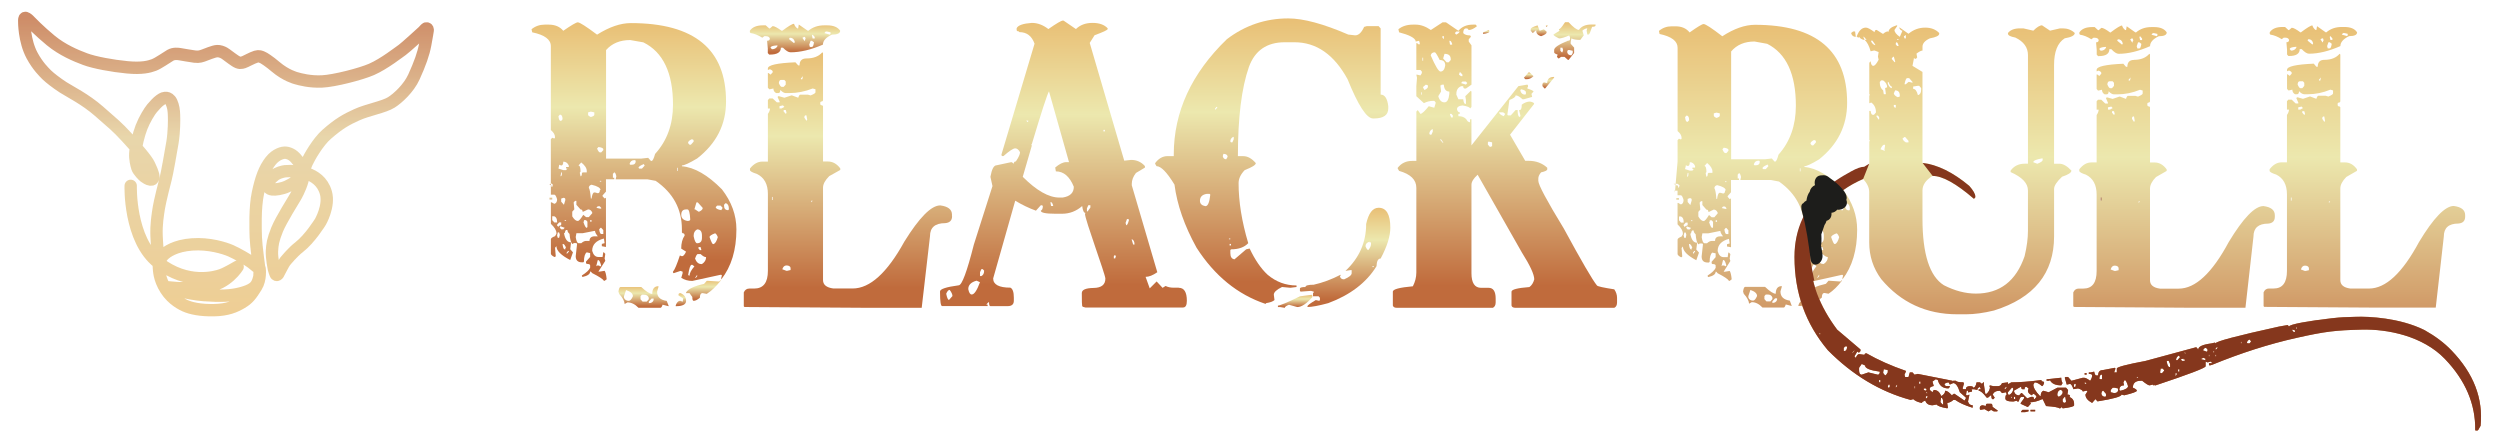<svg width="101" height="18" viewBox="0 0 101 18" fill="none" xmlns="http://www.w3.org/2000/svg">
<g opacity="0.78">
<path d="M5.28 7.509C5.28 7.509 5.211 9.691 6.399 10.612C7.586 11.533 8.71 11.193 8.936 11.115C9.162 11.037 9.6 10.775 9.6 10.775C9.6 10.775 9.169 11.482 8.357 11.575C7.544 11.667 7.158 11.639 7.158 11.639L6.65 11.596C6.65 11.596 7.561 11.875 8.241 11.921C8.921 11.968 9.322 11.957 9.75 11.844C10.177 11.731 10.297 11.597 10.359 11.504C10.421 11.411 10.459 11.268 10.473 11.21C10.492 11.135 10.489 10.858 10.489 10.858C10.489 10.858 10.545 11.275 10.351 11.584C10.145 11.912 10.034 12.067 9.764 12.227C9.502 12.382 9.193 12.521 8.64 12.531C8.088 12.541 7.71 12.454 7.482 12.353C7.389 12.312 6.976 12.126 6.699 11.689C6.423 11.252 6.431 10.913 6.419 10.806C6.4 10.651 6.458 10.448 6.607 10.299C6.723 10.183 7.064 9.924 7.767 9.874C8.448 9.825 9.074 10.022 9.326 10.132C9.577 10.242 10.027 10.501 10.165 10.608C10.303 10.715 10.475 10.858 10.475 10.858C10.475 10.858 10.343 9.914 10.334 9.588C10.325 9.262 10.291 8.398 10.421 7.795C10.55 7.191 10.688 6.819 10.928 6.509C11.167 6.2 11.457 6.167 11.501 6.167C11.545 6.167 11.754 6.175 11.941 6.384C12.149 6.617 12.276 6.814 12.256 7.087C12.237 7.36 12.048 7.756 11.953 7.923C11.857 8.089 11.351 8.891 11.197 9.27C11.028 9.686 11 9.882 10.987 10.144C10.973 10.406 11.065 10.86 11.065 10.86C11.065 10.86 11.126 11.087 11.158 11.102C11.19 11.117 11.215 11.104 11.24 11.065C11.264 11.026 11.451 10.643 11.52 10.559C11.572 10.498 11.833 10.18 12.084 9.986C12.527 9.643 12.946 8.96 12.946 8.96C12.946 8.96 13.318 8.318 13.165 7.782C13.031 7.312 12.678 7.113 12.424 7.022C12.216 6.948 11.856 6.917 11.718 6.91C11.685 6.908 11.553 6.914 11.52 6.918C11.411 6.932 11.213 6.983 11.085 7.087C10.902 7.236 10.891 7.281 10.853 7.405C10.837 7.457 10.836 7.499 10.84 7.53C10.845 7.57 10.87 7.607 10.906 7.625C10.93 7.637 10.962 7.649 11.006 7.654C11.108 7.666 11.385 7.636 11.612 7.528C11.859 7.412 12.056 7.272 12.162 7.103C12.243 6.974 12.316 6.777 12.346 6.689C12.36 6.65 12.375 6.612 12.392 6.575C12.486 6.371 12.835 5.742 13.204 5.421C13.704 4.986 13.986 4.831 14.419 4.634C14.852 4.437 15.508 4.326 15.811 4.136C16.07 3.974 16.513 3.569 16.722 3.11C16.964 2.578 17.11 2.174 17.179 1.798C17.249 1.422 17.274 1.254 17.274 1.254C17.274 1.254 17.287 1.207 17.274 1.178C17.261 1.149 17.241 1.145 17.22 1.149C17.199 1.153 17.1 1.267 17.1 1.267C17.1 1.267 16.366 1.94 16.252 2.016C16.138 2.092 15.522 2.58 15.011 2.803C14.584 2.99 13.504 3.27 13.007 3.291C12.523 3.312 12.135 3.209 11.95 3.155C11.95 3.155 11.55 3.051 11.141 2.703C10.873 2.475 10.66 2.339 10.596 2.315C10.539 2.293 10.469 2.251 10.343 2.29C10.172 2.344 9.921 2.489 9.844 2.513C9.74 2.545 9.671 2.568 9.505 2.461C9.338 2.353 9.131 2.183 9.054 2.141C8.978 2.1 8.879 2.062 8.774 2.065C8.639 2.069 8.32 2.207 8.237 2.235C8.154 2.263 8.053 2.311 7.87 2.287C7.686 2.263 7.357 2.204 7.274 2.19C7.191 2.176 7.025 2.152 6.879 2.235C6.734 2.318 6.396 2.56 6.217 2.626C6.029 2.696 5.739 2.777 5.141 2.72C4.543 2.663 3.82 2.531 3.437 2.388C3.054 2.245 2.523 2.022 2.054 1.638C1.586 1.254 1.214 0.865 1.214 0.865C1.214 0.865 1.131 0.775 1.086 0.75C1.04 0.725 1.022 0.711 0.998 0.735C0.974 0.76 0.98 0.877 0.98 0.877C0.98 0.877 0.973 1.647 1.297 2.247C1.526 2.67 1.78 2.915 1.89 3.025C2.001 3.136 2.29 3.36 2.55 3.528C2.811 3.697 3.442 4.005 4.004 4.498C4.566 4.991 4.719 5.106 5.114 5.535C5.508 5.964 5.925 6.44 6.027 6.662C6.128 6.884 6.147 6.934 6.162 6.986C6.176 7.038 6.21 7.111 6.191 7.169C6.173 7.227 6.165 7.264 6.08 7.256C5.995 7.249 5.871 7.164 5.832 7.134C5.792 7.104 5.588 6.901 5.55 6.779C5.511 6.656 5.452 6.422 5.467 6.186C5.484 5.894 5.607 5.423 5.714 5.145C5.837 4.826 6.04 4.497 6.143 4.374C6.247 4.252 6.37 4.12 6.454 4.059C6.576 3.971 6.624 3.949 6.735 3.959C6.774 3.963 6.868 3.999 6.927 4.13C7.001 4.294 7.023 4.448 7.03 4.645C7.038 4.841 7.039 5.318 6.967 5.758C6.911 6.107 6.737 7.064 6.695 7.212C6.652 7.361 6.452 8.176 6.42 8.383C6.37 8.702 6.309 9.056 6.325 9.522C6.341 9.988 6.404 10.55 6.404 10.55" stroke="url(#paint0_linear_1041_568)" stroke-width="0.5" stroke-linecap="round" stroke-linejoin="round"/>
</g>
<path d="M95.412 13.316C96.466 13.287 97.886 13.576 98.773 14.498C99.606 15.366 100.014 16.323 100 17.374L100.019 17.393L100.098 17.389L100.122 17.367L100.216 17.2C100.326 16.098 99.935 15.085 99.044 14.159C98.752 13.853 98.388 13.579 97.953 13.335C96.947 12.835 95.692 12.779 95.184 12.798C94.677 12.816 94.67 12.804 94.187 12.858C93.327 12.955 92.479 13.099 92.479 13.192L92.424 13.13L92.074 13.192C90.367 13.567 89.512 13.794 89.512 13.87L89.484 13.839L89.35 13.87C88.99 13.918 88.811 13.999 88.811 14.118L88.729 14.025L86.68 14.58C85.907 14.725 85.52 14.828 85.52 14.889V15.044H85.413L85.466 14.889L85.44 14.858L84.954 14.951C84.828 14.951 84.766 15.023 84.766 15.166H84.686C84.653 15.166 84.627 15.115 84.605 15.013L84.47 15.044H84.388V15.104C84.479 15.104 84.523 15.125 84.523 15.166C84.523 15.233 84.497 15.306 84.443 15.383C84.335 15.301 84.253 15.26 84.2 15.26H84.145L83.686 15.383L83.551 15.229H83.444L83.417 15.26L83.498 15.538L83.633 15.507C83.678 15.518 83.722 15.589 83.768 15.722L83.956 15.691C84.082 15.732 84.145 15.773 84.145 15.815L84.281 15.784H84.306L84.334 15.815L84.253 15.938C84.253 16.067 84.342 16.18 84.522 16.277L84.657 16.122L84.739 16.215C85.385 16.113 85.71 16.02 85.71 15.938L85.818 15.969C86.16 15.887 86.329 15.824 86.329 15.783C86.329 15.747 86.276 15.706 86.168 15.661C86.168 15.475 86.276 15.382 86.492 15.382H86.546C86.698 15.506 86.798 15.568 86.842 15.568L86.977 15.537L87.004 15.568H87.032L87.059 15.537V15.568H87.086C88.434 15.119 89.108 14.863 89.108 14.796V14.61L89.189 14.641L89.296 14.61H89.323L89.378 14.672H89.243V14.734L89.27 14.765L89.378 14.734C90.537 14.259 91.668 13.899 92.766 13.652C93.955 13.385 94.355 13.343 95.412 13.316ZM70.882 1.677L71.394 1.77C72.167 2.16 72.553 2.995 72.553 4.271C72.553 5.064 72.32 5.723 71.852 6.248C71.802 6.434 71.758 6.527 71.717 6.527H71.69L71.582 6.403L71.312 6.434H69.938V2.079C70.166 1.81 70.481 1.677 70.882 1.677ZM69.345 4.549L69.48 4.58V4.671C69.48 4.707 69.435 4.738 69.345 4.764C69.273 4.733 69.238 4.702 69.238 4.671V4.58L69.345 4.549ZM68.132 4.671H68.159C68.214 4.687 68.24 4.749 68.24 4.857L68.185 4.92H68.159C68.118 4.92 68.091 4.857 68.077 4.733L68.132 4.671ZM73.283 5.66C73.336 5.66 73.363 5.681 73.363 5.722V5.753L73.255 5.875H73.201L73.146 5.814V5.783C73.155 5.742 73.201 5.7 73.281 5.659L73.283 5.66ZM69.829 6.06V6.091L69.749 6.184H69.694C69.658 6.173 69.622 6.122 69.586 6.029L69.641 5.967C69.767 5.982 69.829 6.013 69.829 6.06ZM71.042 6.492H71.069L71.096 6.523C71.096 6.626 71.042 6.677 70.934 6.677H70.881L70.853 6.646C70.881 6.543 70.943 6.491 71.042 6.491V6.492ZM68.481 6.707V6.77H68.374V6.831H68.428L68.374 6.892H68.266L68.076 6.831L68.105 6.707V6.676L68.185 6.707C68.24 6.707 68.266 6.656 68.266 6.552C68.365 6.552 68.437 6.604 68.481 6.707ZM68.967 6.584C69.111 6.702 69.182 6.816 69.182 6.923V6.985H69.021L68.994 7.016C68.994 7.098 68.975 7.14 68.94 7.14L68.912 7.016V6.985L68.94 6.954C68.94 6.79 68.912 6.707 68.859 6.707L68.967 6.584ZM71.42 6.646V6.677L71.447 6.708L71.339 6.832H71.231L71.204 6.801C71.204 6.754 71.276 6.703 71.42 6.646ZM72.74 6.923H72.714V6.801H72.74V6.923ZM68.211 6.985V7.047C68.211 7.109 68.193 7.14 68.157 7.14L68.183 6.985H68.21H68.211ZM69.747 7.325V7.356H69.693V7.325H69.747ZM69.37 7.478C69.602 7.535 69.72 7.607 69.72 7.695H69.693C69.693 7.778 69.667 7.818 69.612 7.818L69.504 7.788H69.477C69.428 7.788 69.392 7.87 69.37 8.036H69.342C69.325 7.803 69.298 7.661 69.262 7.604C69.262 7.54 69.298 7.499 69.37 7.48V7.478ZM68.263 8.005C68.318 8.005 68.344 8.025 68.344 8.067V8.098L68.289 8.284L68.181 8.16V8.037L68.262 8.006L68.263 8.005ZM67.724 8.067H67.831V8.005H67.724V8.067ZM68.722 8.128H68.776V8.282L68.937 8.467C68.992 8.467 69.018 8.498 69.018 8.56H69.044L69.233 8.467C69.305 8.467 69.358 8.508 69.394 8.591V8.622L69.259 8.777H69.151L69.044 8.685C68.945 8.849 68.873 8.931 68.828 8.931C68.756 8.931 68.684 8.87 68.613 8.746V8.56L68.693 8.467L68.666 8.188L68.72 8.126L68.722 8.128ZM73.521 8.189L73.709 8.406V8.437C73.7 8.478 73.654 8.519 73.574 8.561H73.547L73.412 8.468H73.384L73.465 8.189H73.519H73.521ZM74.6 8.22H74.626C74.697 8.251 74.733 8.325 74.733 8.437V8.468L74.707 8.499C74.6 8.499 74.545 8.437 74.545 8.313V8.282L74.6 8.219V8.22ZM74.276 8.313H74.411L74.492 8.406L74.437 8.499C74.293 8.473 74.222 8.432 74.222 8.375L74.276 8.313ZM69.611 8.344H69.692L69.746 8.406V8.437H69.692L69.558 8.406L69.611 8.344ZM73.062 8.468H73.117C73.175 8.468 73.211 8.602 73.223 8.87C73.223 8.91 73.187 8.931 73.117 8.931C72.954 8.901 72.873 8.819 72.873 8.685C72.873 8.54 72.936 8.468 73.062 8.468ZM67.913 8.746C67.984 8.777 68.02 8.849 68.02 8.962V8.993H67.913L67.832 8.901V8.746H67.913ZM68.371 8.901V8.931H68.318V8.901H68.371ZM69.153 8.901L69.207 8.962V9.179L69.18 9.21C69.14 9.21 69.094 9.128 69.045 8.964H69.072V8.902H69.153V8.901ZM69.368 8.962H69.314V8.901H69.368V8.962ZM68.101 8.993H68.181V9.086L68.156 9.117C68.102 9.117 68.074 9.137 68.074 9.179L68.02 9.117V9.086L68.102 8.993H68.101ZM68.317 9.209L68.262 9.271H68.181L68.127 9.209V9.178L68.154 9.147L68.317 9.209ZM69.719 9.209H69.746L69.827 9.302V9.456H69.746C69.71 9.456 69.683 9.394 69.665 9.271L69.719 9.209ZM73.493 9.271C73.618 9.271 73.682 9.353 73.682 9.517V9.61C73.682 9.754 73.618 9.826 73.493 9.826C73.439 9.826 73.394 9.733 73.358 9.548V9.517C73.358 9.405 73.403 9.322 73.493 9.271ZM69.476 9.333H69.503C69.503 9.384 69.539 9.456 69.611 9.548H69.503C69.359 9.548 69.288 9.61 69.288 9.734H69.153C69.094 9.734 69.031 9.765 68.964 9.827H68.857C68.807 9.817 68.771 9.734 68.749 9.581L68.776 9.426H69.019L69.477 9.333H69.476ZM68.102 9.395L68.128 9.488L68.102 9.61H68.048L68.02 9.517L68.048 9.394H68.102V9.395ZM74.194 9.426C74.23 9.437 74.266 9.488 74.303 9.581C74.258 9.74 74.204 9.833 74.141 9.858H74.114C74.087 9.858 74.042 9.765 73.979 9.581C73.979 9.535 74.051 9.483 74.194 9.426ZM68.263 9.858C68.299 9.869 68.335 9.921 68.371 10.013H68.344V10.075H68.318C68.281 10.075 68.255 10.013 68.236 9.89V9.858H68.263ZM73.628 9.982L73.656 10.075V10.106H73.602L73.548 10.044V9.982H73.628ZM68.451 10.137H68.479V10.168L68.397 10.261V10.199L68.451 10.137ZM73.521 10.261H73.628C73.714 10.342 73.786 10.385 73.844 10.385C73.844 10.498 73.789 10.59 73.682 10.662H73.654C73.547 10.662 73.466 10.59 73.412 10.447C73.452 10.323 73.488 10.261 73.519 10.261H73.521ZM69.637 10.507C69.668 10.507 69.705 10.579 69.745 10.724L69.718 10.755H69.69L69.664 10.724H69.582L69.556 10.755V10.724L69.61 10.507H69.637ZM73.278 10.693H73.305L73.385 10.756C73.259 10.905 73.197 11.029 73.197 11.127H73.17L73.144 11.096C73.185 10.828 73.229 10.694 73.279 10.694L73.278 10.693ZM73.495 11.096V11.158L73.44 11.22H73.413L73.493 11.096H73.495ZM74.357 11.373L73.898 11.342H73.872L73.765 11.466C73.378 11.554 73.144 11.667 73.064 11.805V11.836H73.198L73.306 11.991C73.306 12.094 73.324 12.145 73.359 12.145C73.428 12.145 73.508 12.104 73.602 12.022C73.602 11.898 73.638 11.836 73.71 11.836L73.872 11.867C74.061 11.743 74.24 11.569 74.412 11.342V11.311L74.358 11.372L74.357 11.373ZM71.74 11.867C71.646 11.867 71.503 11.774 71.309 11.59H70.5C70.465 11.59 70.439 11.652 70.42 11.774L70.447 11.867C70.582 12.016 70.654 12.151 70.663 12.269L70.77 12.207C70.924 12.207 71.068 12.279 71.203 12.424H72.065C72.091 12.424 72.12 12.382 72.145 12.3L72.388 12.362L72.308 12.145C72.056 12.109 71.93 11.985 71.93 11.774L71.984 11.59V11.559C71.822 11.559 71.74 11.662 71.74 11.867ZM70.985 11.96C70.931 12.083 70.878 12.145 70.824 12.145C70.73 12.145 70.666 12.104 70.634 12.022V11.96L70.716 11.713C70.896 11.774 70.985 11.856 70.985 11.96ZM72.765 11.898V11.929L72.954 12.053L72.927 12.176H72.9L72.873 12.145H72.792C72.729 12.182 72.684 12.243 72.657 12.331V12.362C72.926 12.362 73.061 12.29 73.061 12.145C73.061 12 72.989 11.898 72.845 11.836C72.791 11.836 72.764 11.856 72.764 11.898H72.765ZM71.335 11.898H71.416C71.515 11.898 71.578 11.939 71.605 12.022V12.084L71.525 12.177H71.364L71.282 12.084V11.961L71.337 11.9L71.335 11.898ZM71.713 12.053H71.794V12.114C71.766 12.196 71.704 12.238 71.604 12.238V12.176L71.712 12.053H71.713ZM76.3 1.301L76.274 1.27C76.216 1.27 76.153 1.301 76.085 1.363H76.059L75.815 1.208C75.761 1.208 75.734 1.239 75.734 1.301C75.568 1.177 75.452 1.115 75.384 1.115C75.218 1.115 75.091 1.239 75.006 1.487H75.033L75.06 1.517H75.088L75.115 1.487C75.115 1.522 75.169 1.563 75.276 1.609H75.33L75.276 1.487H75.303L75.411 1.609H75.33C75.433 1.702 75.515 1.856 75.573 2.072L75.708 2.041H75.734L75.897 2.103L75.869 2.289L75.897 2.413C75.811 2.578 75.739 2.66 75.681 2.66C75.623 2.66 75.587 2.598 75.573 2.474L75.519 2.537V3.803L75.546 3.834L75.519 3.865V4.173L75.599 4.142C75.724 4.23 75.789 4.364 75.789 4.544L75.708 4.637H75.654C75.613 4.637 75.587 4.585 75.573 4.482H75.519V5.655L75.546 5.686L75.519 5.717V6.613L75.297 6.866C75.104 6.866 75.016 6.949 74.801 7.067C73.286 7.895 72.499 8.878 72.499 10.381C72.499 11.883 72.948 13.078 73.846 14.148C74.84 15.151 75.955 15.822 77.19 16.156L77.298 16.125C77.369 16.197 77.487 16.249 77.648 16.28C77.648 16.244 77.693 16.213 77.783 16.187C77.824 16.311 77.922 16.373 78.079 16.373L78.242 16.342C78.282 16.402 78.426 16.456 78.673 16.497L78.7 16.466L78.673 16.312V16.281C78.77 16.26 78.853 16.219 78.915 16.157H78.996C79.153 16.271 79.377 16.373 79.671 16.466H79.698V16.373C79.599 16.373 79.537 16.322 79.509 16.219L79.562 15.973V15.942L79.481 15.973H79.456L79.428 15.942L79.456 15.787H79.509V15.849H79.536L79.671 15.818V15.756L79.644 15.725H79.752L79.887 15.756C79.887 15.694 79.922 15.653 79.994 15.632V15.664L80.02 15.694V15.725H79.94V15.787C80.017 15.787 80.124 15.88 80.263 16.064H80.316L80.425 15.973H80.451C80.451 16.076 80.469 16.128 80.506 16.128H80.533L80.588 16.066L80.507 15.943C80.548 15.84 80.637 15.788 80.777 15.788H80.803L80.885 15.881L81.019 15.85H81.046L81.073 15.943C81.037 15.943 81.019 15.995 81.019 16.096C81.019 16.18 81.118 16.22 81.315 16.22H81.342L81.476 16.189L81.503 16.22H81.558C81.594 16.096 81.629 16.035 81.664 16.035H81.772V16.096L81.637 16.282V16.313L81.907 16.437H81.933L82.042 16.313V16.282L82.015 16.251C82.163 16.251 82.325 16.209 82.5 16.128H82.528L82.663 16.405C82.982 16.426 83.162 16.457 83.201 16.498C83.256 16.498 83.282 16.477 83.282 16.436L83.337 16.498C83.641 16.462 83.795 16.42 83.795 16.374V16.312C83.795 16.183 83.732 16.09 83.605 16.033L83.633 16.002C83.633 15.961 83.597 15.94 83.525 15.94L83.551 15.786V15.755L83.47 15.663H83.12L82.769 15.848L82.554 15.786C82.482 15.817 82.446 15.89 82.446 16.001H82.419C82.239 15.817 82.149 15.663 82.149 15.538L82.203 15.446C82.284 15.446 82.383 15.497 82.499 15.6C82.526 15.6 82.554 15.559 82.581 15.477V15.446L82.554 15.415C82.499 15.415 82.473 15.394 82.473 15.353C81.996 15.415 81.592 15.446 81.259 15.446L81.151 15.508H81.124V15.446L80.882 15.477C80.85 15.56 80.797 15.6 80.72 15.6H80.531L80.396 15.569L80.368 15.6L80.396 15.631C80.396 15.734 80.351 15.826 80.261 15.909H80.206L80.152 15.538V15.446H80.126L80.072 15.508L79.991 15.446H79.856C79.828 15.59 79.784 15.663 79.721 15.663C79.721 15.621 79.676 15.6 79.586 15.6C79.478 15.6 79.424 15.641 79.424 15.724H79.317L79.29 15.693L79.343 15.507V15.476L79.317 15.445C79.146 15.445 79.047 15.424 79.019 15.383H78.912L78.884 15.414V15.383L77.482 15.105L77.347 15.136L77.267 15.045H77.159L77.104 15.231H76.969L76.943 15.138L76.998 15.015V14.983C76.404 14.777 75.874 14.541 75.407 14.273C75.353 14.273 75.327 14.293 75.327 14.335L75.111 14.304C75.062 14.304 75.017 14.356 74.976 14.458L74.922 14.397L75.029 14.211H75.057L75.084 14.242H75.111L75.166 14.18V14.118L74.222 13.316C73.503 12.354 73.144 11.386 73.144 10.413V10.289L73.118 10.258L73.144 10.226V10.134C73.144 9.841 73.207 9.501 73.332 9.115C73.674 8.27 74.321 7.643 75.273 7.231C75.436 7.41 75.516 7.586 75.516 7.756V9.794C75.516 10.345 75.678 10.839 76.002 11.277C76.797 12.224 77.822 12.697 79.075 12.697H79.426C79.766 12.697 80.144 12.645 80.558 12.544C82.176 12.04 82.985 11.04 82.985 9.547V7.633C82.985 7.504 83.093 7.34 83.308 7.139C83.561 7.057 83.685 6.974 83.685 6.892C83.51 6.705 83.348 6.614 83.199 6.614H82.984V2.629C82.984 2.087 83.127 1.728 83.415 1.548C83.685 1.503 83.82 1.431 83.82 1.332C83.69 1.208 83.528 1.146 83.335 1.146H83.226L82.821 1.239L82.498 1.023C82.409 1.023 82.291 1.095 82.147 1.239L81.742 1.146H81.607C81.383 1.146 81.221 1.207 81.122 1.332V1.363C81.122 1.43 81.221 1.48 81.419 1.517C81.761 1.682 81.93 1.919 81.93 2.227V6.613H81.796C81.558 6.613 81.368 6.704 81.229 6.891V6.952C81.696 7.158 81.929 7.404 81.929 7.693V9.329C81.929 9.628 81.885 9.968 81.794 10.349C81.449 11.357 80.792 11.861 79.826 11.861C79.403 11.861 78.971 11.747 78.531 11.522C77.957 11.161 77.668 10.266 77.668 8.835V7.693C77.668 7.471 77.803 7.277 78.073 7.106C78.473 7.106 79.029 7.415 79.744 8.032L79.799 7.97V7.939C79.799 7.836 79.717 7.693 79.555 7.507C78.894 6.957 78.265 6.648 77.668 6.58V2.906L77.264 2.66L77.319 2.382V2.351L77.399 2.382L77.454 2.321L77.426 2.167C77.534 2.085 77.615 2.043 77.669 2.043V1.889C77.669 1.754 77.768 1.641 77.966 1.55C78.218 1.504 78.344 1.442 78.344 1.364V1.333C78.204 1.189 78.016 1.116 77.778 1.116C77.527 1.116 77.302 1.198 77.103 1.364L76.752 1.116H76.725C76.761 1.198 76.806 1.24 76.86 1.24L76.752 1.488C76.609 1.39 76.537 1.297 76.537 1.209L76.645 1.055V1.024H76.618C76.402 1.091 76.294 1.184 76.294 1.303L76.3 1.301ZM74.784 1.334C74.811 1.437 74.874 1.489 74.974 1.489L74.946 1.272H74.865L74.784 1.334ZM76.942 1.458L76.968 1.426H76.996V1.55H76.942L76.915 1.457H76.942V1.458ZM76.699 1.612H76.646V1.581H76.699V1.612ZM75.647 1.643L75.757 1.797V1.828C75.683 1.804 75.63 1.752 75.594 1.674V1.643H75.649H75.647ZM76.699 1.828V1.859H76.646L76.591 1.799V1.737L76.619 1.706C76.646 1.706 76.673 1.747 76.699 1.828ZM76.484 2.292H76.511L76.564 2.478V2.509H76.538L76.43 2.386V2.355L76.484 2.293V2.292ZM77.05 3.156H77.13L77.265 3.311V3.342L77.13 3.311H77.103L76.996 3.404H76.942C76.973 3.239 77.01 3.156 77.05 3.156ZM75.998 3.249H76.079C76.186 3.321 76.241 3.414 76.241 3.527L76.159 3.558L76.186 3.775V3.805H76.106L76.079 3.651C75.988 3.579 75.944 3.476 75.944 3.342V3.311L75.998 3.249ZM76.294 3.311C76.34 3.435 76.383 3.497 76.429 3.497V3.559H76.403C76.34 3.523 76.294 3.461 76.268 3.374V3.312H76.294V3.311ZM77.481 3.466H77.534L77.615 3.559V3.621C77.615 3.735 77.579 3.807 77.507 3.838H77.481C77.44 3.673 77.377 3.59 77.291 3.59V3.497L77.481 3.466ZM76.752 3.867V3.898L76.672 3.928C76.578 3.887 76.523 3.836 76.51 3.775L76.563 3.651C76.689 3.651 76.752 3.722 76.752 3.867ZM76.59 4.238V4.331L76.563 4.362L76.51 4.3V4.238H76.59ZM75.863 4.67L75.918 4.732V4.825H75.89L75.809 4.701V4.67H75.863ZM76.942 5.535H76.968L77.103 5.69V5.752H76.996C76.92 5.706 76.875 5.654 76.862 5.597L76.942 5.535ZM76.133 5.843L76.159 5.874L76.132 6.029V6.06L76.159 6.091H76.133L75.971 6.029C76.025 5.905 76.079 5.843 76.133 5.843ZM82.495 6.399H82.523V6.463C82.523 6.508 82.451 6.561 82.307 6.616L82.145 6.554C82.145 6.492 82.263 6.44 82.495 6.399ZM92.794 13.287H92.769V13.225H92.794V13.287ZM92.714 13.349V13.412H92.659L92.606 13.349V13.318L92.714 13.349ZM73.543 13.504H73.49V13.473H73.543V13.504ZM90.881 13.719L90.934 13.781V13.812L90.881 13.874H90.8L90.773 13.843C90.787 13.781 90.822 13.74 90.881 13.719ZM90.556 13.873H90.53V13.811H90.556V13.873ZM74.54 13.997H74.621C74.621 14.1 74.595 14.162 74.54 14.181H74.486V14.059L74.54 13.997ZM89.558 14.028H89.585V14.059L89.53 14.121H89.503V14.09L89.558 14.028ZM89.072 14.059H89.126L89.181 14.121V14.183L89.154 14.214L88.992 14.152L89.072 14.059ZM74.915 14.152V14.183L74.835 14.275V14.245L74.915 14.152ZM89.449 14.245H89.421V14.183H89.449V14.245ZM88.289 14.245V14.306L88.235 14.245H88.289ZM89.26 14.399H89.233V14.338H89.26V14.399ZM89.529 14.399H89.502V14.338H89.529V14.399ZM88.02 14.368L88.074 14.429L87.966 14.552H87.911C87.911 14.47 87.947 14.408 88.02 14.367V14.368ZM89.017 14.459L89.098 14.49V14.552L88.937 14.521V14.49L89.017 14.459ZM88.209 14.49V14.521H88.262V14.583H88.154L88.1 14.521L88.207 14.49H88.209ZM87.615 14.583L87.67 14.707V14.831H87.642C87.598 14.831 87.562 14.759 87.535 14.614V14.583H87.615ZM75.347 14.769C75.347 14.881 75.545 14.964 75.94 15.016V15.077L75.887 15.139H75.859L75.481 15.047L75.213 15.139C75.141 15.139 75.105 15.077 75.105 14.953V14.86L75.213 14.705L75.348 14.767L75.347 14.769ZM87.372 14.891L87.426 14.953V14.984L87.345 15.077H87.291L87.265 15.046L87.291 14.891H87.372ZM76.129 14.922L76.264 14.953V15.046L76.184 15.169C76.126 15.149 76.09 15.107 76.076 15.046L76.103 14.922H76.131H76.129ZM88.046 15.015H87.993V14.922H88.046V15.015ZM87.939 15.076V15.138L87.885 15.2V15.077H87.939V15.076ZM84.217 15.138H84.298V15.076H84.217V15.138ZM84.892 15.138H84.92V15.323H84.838L84.811 15.293C84.824 15.19 84.852 15.138 84.892 15.138ZM86.375 15.262H86.322V15.231H86.375V15.262ZM82.709 15.323H82.681V15.386H82.789L82.815 15.354C82.883 15.498 83.035 15.57 83.273 15.57L83.328 15.477C83.291 15.425 83.273 15.353 83.273 15.262L82.707 15.323H82.709ZM78.206 15.323L78.286 15.354C78.344 15.581 78.488 15.694 78.717 15.694L78.772 15.632V15.601H78.609L78.555 15.539C78.555 15.498 78.609 15.467 78.717 15.447L78.772 15.539L78.907 15.478C79.01 15.478 79.1 15.601 79.177 15.849L79.42 16.064V16.095L79.365 16.188L78.961 15.911H78.934L78.852 15.973C78.744 15.849 78.655 15.787 78.582 15.787C78.582 15.88 78.529 15.952 78.42 16.002C78.362 15.839 78.264 15.756 78.124 15.756L78.069 15.849L77.962 15.756V15.694C77.962 15.658 78.006 15.627 78.097 15.601H78.124L78.069 15.416L78.204 15.323H78.206ZM75.967 15.447H75.914V15.354H75.967V15.447ZM85.97 15.601C85.97 15.678 85.871 15.74 85.673 15.787H85.647L85.621 15.756C85.621 15.632 85.684 15.571 85.809 15.571L85.783 15.449L85.836 15.356C85.877 15.356 85.922 15.438 85.971 15.602L85.97 15.601ZM77.586 15.509H77.532V15.416H77.586V15.509ZM84.246 15.447L84.3 15.509H84.22V15.447H84.247H84.246ZM83.841 15.509L83.868 15.54L83.841 15.633H83.787V15.54L83.814 15.509H83.841ZM76.345 15.54V15.633L76.318 15.665H76.29L76.264 15.633L76.29 15.54H76.345ZM76.641 15.54V15.602L76.587 15.665V15.602L76.641 15.54ZM77.369 15.695H77.342V15.602H77.369V15.695ZM81.036 15.633H81.063V15.665L81.009 15.726H80.983V15.695L81.036 15.633ZM81.629 15.633H81.656C81.656 15.695 81.673 15.726 81.71 15.726H81.791C81.791 15.665 81.808 15.633 81.845 15.633H81.872L81.953 15.695L81.926 15.788C81.926 15.86 81.98 15.922 82.088 15.974L82.114 15.943V15.912C82.186 15.912 82.24 15.953 82.276 16.035L82.196 16.128H82.168C82.168 16.066 82.15 16.035 82.114 16.035H82.059L81.898 16.096L81.683 15.881H81.654L81.574 15.974C81.457 15.974 81.385 15.912 81.358 15.788L81.628 15.633H81.629ZM81.279 15.665H81.305L81.332 15.695C81.332 15.819 81.269 15.912 81.144 15.973V15.942L81.117 15.911V15.849L81.279 15.664V15.665ZM85.351 15.665H85.431L85.566 15.695V15.788C85.553 15.85 85.499 15.881 85.405 15.881L85.27 15.85V15.757L85.351 15.665ZM77.802 15.695L77.829 15.726V15.757L77.802 15.788L77.72 15.757V15.695H77.802ZM83.221 15.757H83.275L83.329 15.819V15.881C83.297 15.953 83.244 16.004 83.167 16.035L83.112 15.973C83.112 15.859 83.148 15.787 83.22 15.756L83.221 15.757ZM84.973 15.787L85.081 15.911V16.002L85.053 16.033C84.964 16.033 84.91 15.992 84.892 15.911C84.901 15.828 84.927 15.787 84.973 15.787ZM77.855 15.849V15.911L77.802 15.849H77.855ZM77.855 16.002L77.882 16.033L77.829 16.095H77.802V16.033L77.829 16.002H77.855ZM81.279 16.033V16.095L81.226 16.033H81.279ZM81.414 16.126H81.359V16.033H81.414V16.126ZM83.408 16.033H83.436L83.463 16.188V16.251L83.382 16.282L83.329 16.22V16.128L83.41 16.035L83.408 16.033ZM78.502 16.25V16.342H78.474L78.394 16.25V16.219L78.42 16.064C78.474 16.08 78.502 16.142 78.502 16.251V16.25ZM80.227 16.405L80.092 16.374C80.02 16.385 79.983 16.415 79.983 16.467V16.53L80.009 16.561L80.171 16.53L80.332 16.622L80.44 16.561L80.548 16.622H80.683L80.71 16.592L80.495 16.437C80.495 16.355 80.478 16.313 80.44 16.313H80.278C80.242 16.313 80.225 16.344 80.225 16.405H80.227ZM81.653 16.62V16.653H81.815L81.95 16.62V16.56H81.708L81.653 16.62ZM82.031 16.62H82.219V16.559H82.031V16.62ZM85.273 1.311H85.247C85.081 1.187 84.963 1.125 84.896 1.125L84.788 1.218H84.761L84.626 1.094H84.518C84.272 1.094 84.101 1.166 84.007 1.309V1.371L84.033 1.402C84.176 1.423 84.33 1.484 84.491 1.587L84.573 1.525H84.626C84.715 1.525 84.77 1.556 84.787 1.618C84.787 1.68 84.751 1.711 84.681 1.711L84.707 2.019V2.205L84.76 2.267H84.787C85.075 2.267 85.218 2.175 85.218 1.988H85.299C85.415 2.112 85.514 2.174 85.595 2.174C85.976 2.174 86.4 2.07 86.862 1.866C86.862 1.711 86.978 1.577 87.213 1.464C87.428 1.464 87.536 1.413 87.536 1.309C87.442 1.164 87.271 1.094 87.024 1.094H86.917C86.67 1.094 86.463 1.166 86.297 1.309H86.27L85.919 1.062L85.892 1.216H85.865C85.802 1.174 85.757 1.114 85.73 1.031C85.667 1.031 85.514 1.124 85.272 1.308L85.273 1.311ZM86.971 1.339H87.024L87.159 1.37V1.432L87.133 1.463L86.918 1.401L86.972 1.339H86.971ZM86.54 1.556V1.618H86.46L86.432 1.494L86.46 1.463L86.54 1.556ZM86.08 1.587L86.108 1.556H86.162L86.189 1.649H86.162V1.71H86.136L86.054 1.586H86.08V1.587ZM85.757 1.74V1.773L85.73 1.804L85.541 1.649V1.618L85.568 1.587C85.667 1.587 85.729 1.639 85.756 1.74H85.757ZM86.431 1.71L86.511 1.773C86.493 1.895 86.466 1.957 86.431 1.957H86.349L86.323 1.866L86.378 1.711H86.432L86.431 1.71ZM85.056 1.895H85.083V1.926C85.039 2.009 84.966 2.05 84.868 2.05L84.814 1.988C84.814 1.937 84.895 1.906 85.056 1.895ZM86.215 2.421C86.036 2.421 85.945 2.513 85.945 2.699H85.891L85.783 2.575C85.063 2.606 84.704 2.688 84.704 2.822V2.884L84.785 2.853C84.856 2.884 84.892 2.915 84.892 2.946V2.977L84.812 3.07L84.731 3.008H84.704V3.594L84.757 3.657H84.785L84.92 3.626C84.92 3.708 84.956 3.771 85.028 3.812H85.108C85.161 3.812 85.189 3.771 85.189 3.689C85.269 3.772 85.342 3.812 85.404 3.812H85.539C85.849 3.812 86.153 3.751 86.456 3.626L86.564 3.657V3.779C86.564 3.81 86.5 3.851 86.375 3.903L86.267 3.872H85.97C85.943 3.872 85.916 3.913 85.89 3.996L85.648 3.903H85.621L85.351 3.996L85.135 3.936H85.108L85.081 3.967L85.161 4.152V4.183H85.053L84.892 4.03H84.757L84.704 4.092V4.431H84.785C84.785 4.498 84.757 4.57 84.704 4.648V6.562H84.489C84.309 6.562 84.147 6.655 84.003 6.84V6.902C84.003 6.948 84.092 7 84.272 7.057C84.56 7.201 84.704 7.47 84.704 7.86V10.948C84.704 11.423 84.525 11.659 84.164 11.659H83.976C83.878 11.659 83.805 11.71 83.76 11.814V12.37L83.787 12.401L88.371 12.432H90.716L91.04 9.56C91.04 9.21 91.239 9.034 91.634 9.034C91.813 9.018 91.903 8.927 91.903 8.756V8.695C91.903 8.488 91.75 8.365 91.444 8.325C91.094 8.325 90.627 8.809 90.042 9.776C89.368 11.033 88.694 11.661 88.02 11.661H87.265C86.996 11.625 86.86 11.512 86.86 11.321V7.616C86.86 7.471 86.941 7.317 87.102 7.153L87.534 6.905V6.843C87.398 6.657 87.237 6.564 87.048 6.564H86.86V4.333L86.834 4.302C86.779 4.302 86.752 4.281 86.752 4.24V4.178L86.779 4.147C86.834 4.147 86.86 4.128 86.86 4.085V2.203L86.834 2.172C86.695 2.335 86.488 2.418 86.213 2.418L86.215 2.421ZM86.078 3.129L86.052 3.253H85.997V3.221L86.078 3.129ZM85.216 3.284H85.351L85.405 3.346V3.47L85.325 3.563H85.244C85.208 3.553 85.172 3.501 85.136 3.409C85.145 3.327 85.172 3.286 85.217 3.286L85.216 3.284ZM85.297 4.305L85.352 4.367L85.244 4.427H85.162V4.336L85.297 4.305ZM85.405 4.491L85.431 4.583V4.614L85.405 4.645L85.325 4.552V4.492H85.405V4.491ZM86.187 4.706H86.213L86.24 4.861V4.893L86.213 4.924L86.132 4.8C86.132 4.738 86.15 4.707 86.186 4.707L86.187 4.706ZM84.891 8.105H84.864V7.981H84.891V8.105ZM86.456 8.136L86.401 8.198V8.136H86.456ZM85.431 10.731C85.522 10.731 85.575 10.762 85.592 10.824V10.916L85.457 10.947H85.43L85.269 10.886C85.3 10.784 85.355 10.731 85.43 10.731H85.431ZM92.963 1.307H92.936C92.77 1.183 92.653 1.121 92.585 1.121L92.477 1.214H92.451L92.316 1.09H92.209C91.962 1.09 91.791 1.162 91.697 1.306V1.368L91.724 1.399C91.868 1.42 92.02 1.48 92.183 1.583L92.263 1.521H92.318C92.408 1.521 92.461 1.552 92.479 1.614C92.479 1.676 92.443 1.707 92.371 1.707L92.397 2.015V2.201L92.451 2.263H92.477C92.765 2.263 92.909 2.172 92.909 1.984H92.989C93.105 2.108 93.205 2.17 93.285 2.17C93.667 2.17 94.089 2.066 94.552 1.862C94.552 1.707 94.669 1.573 94.903 1.46C95.118 1.46 95.226 1.41 95.226 1.306C95.132 1.161 94.961 1.09 94.713 1.09H94.606C94.358 1.09 94.151 1.162 93.985 1.306H93.959L93.608 1.058L93.581 1.213H93.555C93.492 1.171 93.446 1.11 93.42 1.027C93.357 1.027 93.205 1.12 92.96 1.304L92.963 1.307ZM94.66 1.335H94.713L94.848 1.366V1.428L94.821 1.459L94.606 1.397L94.66 1.335ZM94.229 1.552V1.614H94.148L94.121 1.49L94.148 1.459L94.229 1.552ZM93.771 1.583L93.798 1.552H93.851L93.878 1.645H93.851V1.706H93.825L93.743 1.582H93.771V1.583ZM93.447 1.737V1.769L93.421 1.8L93.232 1.645V1.614L93.259 1.583C93.358 1.583 93.421 1.635 93.447 1.737ZM94.121 1.706L94.203 1.769C94.184 1.892 94.157 1.954 94.121 1.954H94.041L94.015 1.862L94.069 1.707H94.123L94.121 1.706ZM92.746 1.892H92.773V1.923C92.728 2.006 92.656 2.046 92.558 2.046L92.505 1.984C92.505 1.934 92.585 1.903 92.747 1.892H92.746ZM93.907 2.417C93.727 2.417 93.637 2.51 93.637 2.696H93.582L93.476 2.572C92.756 2.603 92.397 2.684 92.397 2.818V2.88L92.477 2.849C92.549 2.88 92.585 2.911 92.585 2.942V2.973L92.505 3.066L92.423 3.004H92.396V3.59L92.45 3.653H92.476L92.611 3.622C92.611 3.704 92.647 3.767 92.719 3.808H92.799C92.854 3.808 92.88 3.767 92.88 3.685C92.96 3.768 93.032 3.808 93.096 3.808H93.231C93.54 3.808 93.846 3.747 94.147 3.622L94.255 3.653V3.776C94.255 3.807 94.192 3.848 94.067 3.9L93.959 3.869H93.662C93.634 3.869 93.607 3.91 93.58 3.993L93.338 3.9H93.311L93.041 3.993L92.826 3.932H92.798L92.772 3.963L92.853 4.149V4.18H92.745L92.583 4.026H92.448L92.393 4.088V4.427H92.474C92.474 4.494 92.448 4.566 92.393 4.644V6.558H92.178C91.998 6.558 91.836 6.651 91.692 6.837V6.899C91.692 6.945 91.781 6.997 91.962 7.054C92.249 7.197 92.393 7.465 92.393 7.856V10.944C92.393 11.419 92.213 11.656 91.854 11.656H91.665C91.566 11.656 91.495 11.706 91.449 11.81V12.367L91.475 12.398L96.061 12.428H98.404L98.73 9.556C98.73 9.207 98.926 9.031 99.322 9.031C99.502 9.014 99.592 8.923 99.592 8.752V8.691C99.592 8.484 99.439 8.362 99.132 8.321C98.784 8.321 98.314 8.805 97.731 9.773C97.056 11.029 96.383 11.657 95.709 11.657H94.954C94.684 11.621 94.549 11.508 94.549 11.317V7.612C94.549 7.469 94.629 7.314 94.791 7.149L95.222 6.901V6.839C95.088 6.653 94.926 6.561 94.737 6.561H94.549V4.333L94.521 4.302C94.468 4.302 94.441 4.281 94.441 4.24V4.178L94.468 4.147C94.521 4.147 94.549 4.128 94.549 4.085V2.203L94.521 2.172C94.383 2.335 94.176 2.418 93.902 2.418L93.907 2.417ZM93.767 3.129L93.74 3.253H93.686V3.221L93.767 3.129ZM92.905 3.284H93.04L93.093 3.346V3.47L93.013 3.563H92.931C92.895 3.553 92.859 3.501 92.823 3.409C92.832 3.327 92.859 3.286 92.903 3.286L92.905 3.284ZM92.984 4.305L93.039 4.367L92.93 4.427H92.849V4.336L92.984 4.305ZM93.092 4.491L93.119 4.583V4.614L93.092 4.645L93.011 4.552V4.492H93.092V4.491ZM93.874 4.706H93.901L93.928 4.861V4.893L93.901 4.924L93.82 4.8C93.82 4.738 93.838 4.707 93.874 4.707V4.706ZM92.579 8.105H92.552V7.981H92.579V8.105ZM94.142 8.136L94.088 8.198V8.136H94.142ZM93.118 10.731C93.208 10.731 93.261 10.762 93.28 10.824V10.916L93.145 10.947H93.118L92.956 10.886C92.987 10.784 93.041 10.731 93.118 10.731ZM67.665 7.797V7.735L67.638 7.704H67.773V7.89H67.908C67.944 7.89 67.98 7.952 68.016 8.076C68.016 8.178 67.98 8.24 67.908 8.26L67.8 8.198H67.773V9.063C67.916 9.202 67.988 9.327 67.988 9.433V9.464L67.935 9.557C67.828 9.599 67.774 9.64 67.774 9.681V10.267C67.783 10.308 67.828 10.349 67.909 10.391H67.936L67.963 10.36L67.936 10.02L67.99 9.958C67.99 10.138 68.17 10.324 68.53 10.513L68.639 10.205L68.53 10.081L68.557 9.866V9.805C68.418 9.805 68.328 9.682 68.287 9.434H68.314L68.341 9.342L68.368 9.311H68.423C68.423 9.366 68.45 9.418 68.504 9.464C68.521 9.681 68.557 9.815 68.611 9.866H68.639L68.665 9.835H68.774L68.8 9.866L68.746 10.36C68.746 10.525 68.827 10.606 68.989 10.606H69.042L69.07 10.577C69.07 10.386 69.106 10.262 69.177 10.205L69.312 10.236V10.389L69.15 10.575V10.636L69.177 10.667C69.268 10.667 69.312 10.688 69.312 10.729V10.822C69.272 10.914 69.164 11.018 68.989 11.132V11.162L69.016 11.194C69.215 11.148 69.312 11.076 69.312 10.977H69.338L69.393 11.039C69.663 11.177 69.815 11.281 69.851 11.347H69.879L69.96 11.285C69.942 11.105 69.915 10.993 69.879 10.946L69.689 10.977H69.636L69.906 10.544L69.879 10.451L69.906 10.266L69.851 10.204H69.824L69.798 10.389H69.636C69.518 10.389 69.438 10.308 69.393 10.143C69.393 9.896 69.545 9.732 69.851 9.649L69.879 9.835L69.771 9.866V9.958L69.933 9.989V8.045L69.906 8.014L69.879 8.045L69.798 7.952V7.921L69.933 7.767V7.273H70.256V7.211H70.203V7.056L70.256 6.994C70.287 6.994 70.315 7.046 70.337 7.149L70.31 7.273H71.551L71.874 7.335C72.558 7.819 72.899 8.467 72.899 9.281V9.403L73.068 9.418C73.123 9.418 73.134 9.431 73.134 9.493C73.044 9.626 72.871 9.836 72.871 10.053L73.061 10.177C73.008 10.299 72.953 10.362 72.899 10.362L72.818 10.331C72.705 10.686 72.616 10.902 72.548 10.979V11.01L72.575 11.041L72.845 10.948L72.926 10.979V11.041L72.871 11.227C72.998 11.309 73.141 11.35 73.304 11.35L74.41 11.103H74.436L74.463 11.134L74.436 11.226V11.286C74.831 10.772 75.029 10.103 75.029 9.28C75.029 8.709 74.841 8.172 74.463 7.673C73.911 7.097 73.389 6.787 72.899 6.746V6.715C72.988 6.715 73.186 6.622 73.492 6.438C74.248 5.836 74.624 5.074 74.624 4.152C74.624 2.053 73.384 1.002 70.903 1.002C70.498 1.002 70.058 1.156 69.581 1.465C69.155 1.136 68.902 0.971 68.826 0.971C68.767 0.971 68.579 1.085 68.26 1.311C68.129 1.146 67.94 1.063 67.693 1.063H67.532C67.339 1.063 67.168 1.125 67.021 1.249L67.047 1.373C67.532 1.475 67.775 1.661 67.775 1.928V5.294C67.883 5.386 67.936 5.479 67.936 5.572V5.603L67.909 5.634L67.828 5.603L67.774 5.665V6.53L67.665 7.797ZM67.666 8.104V8.043V8.104ZM67.613 7.425H67.774L67.854 7.487L67.828 7.58H67.801C67.801 7.519 67.783 7.487 67.747 7.487H67.721" fill="url(#paint1_linear_1041_568)"/>
<path d="M95.411 13.317C96.465 13.289 97.885 13.577 98.772 14.5C99.605 15.367 100.013 16.325 99.999 17.375L100.018 17.395L100.097 17.39L100.121 17.369L100.215 17.202C100.325 16.099 99.933 15.086 99.043 14.161C98.751 13.855 98.386 13.581 97.951 13.337C96.946 12.837 95.691 12.781 95.183 12.799C94.676 12.818 94.669 12.806 94.186 12.86C93.326 12.957 92.477 13.1 92.477 13.193L92.423 13.131L92.072 13.193C90.365 13.569 89.51 13.795 89.51 13.872L89.483 13.841L89.348 13.872C88.989 13.919 88.809 14.001 88.809 14.12L88.728 14.027L86.679 14.582C85.906 14.727 85.519 14.83 85.519 14.89V15.045H85.412L85.465 14.89L85.439 14.86L84.953 14.952C84.827 14.952 84.765 15.024 84.765 15.168H84.684C84.652 15.168 84.626 15.117 84.604 15.014L84.469 15.045H84.387V15.106C84.477 15.106 84.522 15.127 84.522 15.168C84.522 15.235 84.496 15.308 84.442 15.385C84.334 15.303 84.252 15.262 84.199 15.262H84.144L83.685 15.385L83.55 15.231H83.443L83.416 15.262L83.496 15.54L83.631 15.509C83.677 15.52 83.721 15.59 83.766 15.724L83.955 15.693C84.081 15.734 84.144 15.775 84.144 15.817L84.279 15.786H84.305L84.332 15.817L84.252 15.94C84.252 16.069 84.341 16.181 84.521 16.279L84.656 16.124L84.738 16.217C85.384 16.114 85.709 16.021 85.709 15.94L85.817 15.971C86.158 15.889 86.328 15.826 86.328 15.785C86.328 15.749 86.275 15.708 86.167 15.662C86.167 15.476 86.275 15.383 86.49 15.383H86.545C86.697 15.507 86.796 15.569 86.841 15.569L86.976 15.538L87.003 15.569H87.031L87.058 15.538V15.569H87.085C88.433 15.121 89.107 14.864 89.107 14.797V14.612L89.187 14.643L89.295 14.612H89.322L89.377 14.674H89.242V14.736L89.269 14.767L89.377 14.736C90.536 14.261 91.667 13.901 92.765 13.654C93.954 13.387 94.354 13.345 95.411 13.317ZM73.522 8.195L73.71 8.412V8.443C73.701 8.484 73.656 8.524 73.575 8.567H73.548L73.413 8.474H73.385L73.466 8.195H73.521H73.522ZM78.078 7.107C78.478 7.107 79.034 7.417 79.749 8.034L79.804 7.972V7.941C79.804 7.838 79.722 7.694 79.559 7.509C78.899 6.959 78.27 6.65 77.673 6.582L78.078 7.107ZM75.516 6.613L75.314 6.737C75.186 6.737 75.01 6.799 74.788 6.923C74.58 7.039 74.38 7.152 74.198 7.276C73.714 7.606 73.332 7.986 73.055 8.412C72.966 8.549 72.886 8.692 72.818 8.838C72.604 9.302 72.496 9.818 72.496 10.381C72.496 11.823 72.946 13.078 73.844 14.148C74.837 15.152 75.952 15.822 77.187 16.157L77.295 16.125C77.367 16.197 77.485 16.249 77.646 16.28C77.646 16.244 77.69 16.213 77.781 16.187C77.822 16.311 77.919 16.373 78.077 16.373L78.239 16.342C78.28 16.403 78.424 16.456 78.67 16.497L78.697 16.466L78.67 16.312V16.282C78.768 16.261 78.851 16.22 78.913 16.158H78.993C79.151 16.272 79.375 16.373 79.669 16.466H79.696V16.373C79.597 16.373 79.535 16.323 79.506 16.22L79.559 15.973V15.942L79.479 15.973H79.453L79.426 15.942L79.453 15.787H79.506V15.849H79.534L79.669 15.818V15.756L79.641 15.725H79.749L79.884 15.756C79.884 15.694 79.92 15.653 79.992 15.633V15.665L80.018 15.694V15.725H79.937V15.787C80.014 15.787 80.122 15.88 80.261 16.065H80.314L80.423 15.973H80.449C80.449 16.076 80.466 16.128 80.504 16.128H80.531L80.585 16.066L80.505 15.943C80.546 15.841 80.635 15.789 80.775 15.789H80.801L80.882 15.882L81.016 15.851H81.044L81.071 15.943C81.035 15.943 81.016 15.995 81.016 16.097C81.016 16.18 81.115 16.221 81.312 16.221H81.34L81.473 16.19L81.501 16.221H81.555C81.591 16.097 81.627 16.035 81.662 16.035H81.769V16.097L81.635 16.283V16.314L81.904 16.438H81.93L82.04 16.314V16.283L82.012 16.252C82.161 16.252 82.322 16.21 82.498 16.128H82.525L82.66 16.405C82.98 16.427 83.159 16.457 83.199 16.498C83.254 16.498 83.28 16.477 83.28 16.436L83.334 16.498C83.639 16.462 83.792 16.42 83.792 16.375V16.312C83.792 16.184 83.729 16.091 83.603 16.034L83.63 16.003C83.63 15.962 83.594 15.941 83.522 15.941L83.548 15.786V15.755L83.468 15.663H83.117L82.767 15.848L82.551 15.786C82.479 15.817 82.443 15.89 82.443 16.002H82.416C82.237 15.817 82.146 15.663 82.146 15.538L82.201 15.447C82.281 15.447 82.38 15.497 82.497 15.6C82.524 15.6 82.551 15.559 82.578 15.478V15.447L82.551 15.416C82.497 15.416 82.471 15.395 82.471 15.354C81.994 15.416 81.59 15.447 81.257 15.447L81.149 15.509H81.122V15.447L80.88 15.478C80.848 15.561 80.795 15.6 80.718 15.6H80.528L80.393 15.569L80.366 15.6L80.393 15.631C80.393 15.734 80.349 15.827 80.258 15.91H80.204L80.149 15.538V15.447H80.123L80.07 15.509L79.988 15.447H79.853C79.826 15.59 79.781 15.663 79.718 15.663C79.718 15.621 79.674 15.6 79.583 15.6C79.475 15.6 79.422 15.641 79.422 15.724H79.314L79.287 15.693L79.34 15.507V15.476L79.314 15.445C79.143 15.445 79.044 15.424 79.017 15.383H78.909L78.882 15.414V15.383L77.48 15.106L77.345 15.137L77.264 15.045H77.156L77.102 15.231H76.967L76.941 15.138L76.995 15.016V14.983C76.402 14.778 75.872 14.541 75.405 14.274C75.35 14.274 75.324 14.293 75.324 14.335L75.109 14.305C75.059 14.305 75.014 14.357 74.974 14.458L74.919 14.397L75.027 14.212H75.054L75.081 14.243H75.109L75.163 14.181V14.119L74.219 13.316C73.501 12.355 73.141 11.386 73.141 10.414V10.29L73.115 10.259L73.141 10.226V10.135C73.141 9.841 73.205 9.502 73.33 9.115C73.347 9.073 73.365 9.031 73.384 8.989C73.622 8.465 73.984 8.028 74.469 7.68C74.707 7.509 74.975 7.36 75.271 7.231L75.516 6.613ZM92.797 13.284H92.771V13.222H92.797V13.284ZM92.716 13.346V13.409H92.662L92.609 13.346V13.315L92.716 13.346ZM73.545 13.501H73.492V13.47H73.545V13.501ZM90.883 13.716L90.936 13.778V13.809L90.883 13.871H90.803L90.775 13.84C90.789 13.778 90.825 13.737 90.883 13.716ZM90.558 13.87H90.532V13.808H90.558V13.87ZM74.543 13.994H74.623C74.623 14.096 74.597 14.158 74.543 14.178H74.488V14.056L74.543 13.994ZM89.56 14.024H89.587V14.056L89.533 14.117H89.506V14.086L89.56 14.024ZM89.075 14.056H89.129L89.183 14.117V14.179L89.156 14.21L88.994 14.148L89.075 14.056ZM74.918 14.148V14.179L74.837 14.272V14.241L74.918 14.148ZM89.451 14.241H89.424V14.179H89.451V14.241ZM88.292 14.241V14.303L88.237 14.241H88.292ZM89.263 14.396H89.236V14.334H89.263V14.396ZM89.532 14.396H89.504V14.334H89.532V14.396ZM88.023 14.365L88.076 14.426L87.968 14.549H87.914C87.914 14.467 87.95 14.405 88.023 14.364V14.365ZM89.02 14.456L89.1 14.487V14.549L88.939 14.518V14.487L89.02 14.456ZM88.211 14.487V14.518H88.264V14.579H88.157L88.102 14.518L88.21 14.487H88.211ZM87.618 14.579L87.672 14.703V14.827H87.645C87.6 14.827 87.564 14.755 87.537 14.611V14.579H87.618ZM75.349 14.765C75.349 14.878 75.547 14.961 75.942 15.013V15.074L75.889 15.136H75.862L75.484 15.044L75.215 15.136C75.143 15.136 75.107 15.074 75.107 14.95V14.857L75.215 14.702L75.35 14.764L75.349 14.765ZM87.375 14.888L87.428 14.95V14.981L87.348 15.074H87.293L87.267 15.043L87.293 14.888H87.375ZM76.132 14.919L76.267 14.95V15.043L76.186 15.165C76.128 15.146 76.092 15.104 76.079 15.043L76.106 14.919H76.133H76.132ZM88.049 15.012H87.996V14.919H88.049V15.012ZM87.941 15.072V15.134L87.888 15.196V15.074H87.941V15.072ZM84.22 15.134H84.3V15.072H84.22V15.134ZM84.895 15.134H84.922V15.32H84.84L84.813 15.289C84.827 15.187 84.854 15.134 84.895 15.134ZM86.378 15.258H86.324V15.227H86.378V15.258ZM82.711 15.32H82.684V15.382H82.791L82.817 15.351C82.886 15.495 83.038 15.567 83.276 15.567L83.33 15.474C83.293 15.422 83.276 15.35 83.276 15.258L82.71 15.32H82.711ZM78.208 15.32L78.289 15.351C78.347 15.578 78.49 15.691 78.72 15.691L78.774 15.629V15.598H78.612L78.557 15.536C78.557 15.495 78.612 15.464 78.72 15.444L78.774 15.536L78.909 15.475C79.012 15.475 79.102 15.598 79.179 15.845L79.422 16.061V16.092L79.368 16.185L78.964 15.908H78.936L78.855 15.969C78.747 15.845 78.658 15.784 78.585 15.784C78.585 15.877 78.531 15.948 78.422 15.999C78.364 15.836 78.266 15.753 78.126 15.753L78.072 15.845L77.964 15.753V15.691C77.964 15.655 78.009 15.624 78.099 15.598H78.126L78.072 15.413L78.207 15.32H78.208ZM75.97 15.444H75.916V15.351H75.97V15.444ZM85.973 15.598C85.973 15.675 85.874 15.736 85.675 15.784H85.649L85.623 15.753C85.623 15.629 85.686 15.568 85.812 15.568L85.786 15.445L85.839 15.352C85.88 15.352 85.924 15.434 85.974 15.599L85.973 15.598ZM77.589 15.506H77.534V15.413H77.589V15.506ZM84.248 15.444L84.303 15.506H84.222V15.444H84.249H84.248ZM83.843 15.506L83.87 15.537L83.843 15.63H83.79V15.537L83.816 15.506H83.843ZM76.347 15.537V15.63L76.32 15.662H76.293L76.267 15.63L76.293 15.537H76.347ZM76.644 15.537V15.599L76.589 15.662V15.599L76.644 15.537ZM77.372 15.692H77.345V15.599H77.372V15.692ZM81.039 15.63H81.066V15.662L81.011 15.723H80.985V15.692L81.039 15.63ZM81.632 15.63H81.658C81.658 15.692 81.675 15.723 81.713 15.723H81.793C81.793 15.662 81.81 15.63 81.847 15.63H81.875L81.955 15.692L81.928 15.785C81.928 15.857 81.983 15.919 82.09 15.971L82.116 15.94V15.909C82.188 15.909 82.243 15.95 82.279 16.031L82.198 16.124H82.171C82.171 16.062 82.152 16.031 82.116 16.031H82.062L81.901 16.093L81.685 15.878H81.657L81.576 15.971C81.46 15.971 81.388 15.909 81.361 15.785L81.631 15.63H81.632ZM81.281 15.662H81.307L81.335 15.692C81.335 15.816 81.272 15.909 81.146 15.969V15.938L81.119 15.908V15.845L81.281 15.661V15.662ZM85.353 15.662H85.434L85.569 15.692V15.785C85.555 15.847 85.502 15.878 85.408 15.878L85.273 15.847V15.754L85.353 15.662ZM77.804 15.692L77.832 15.723V15.754L77.804 15.785L77.722 15.754V15.692H77.804ZM83.224 15.754H83.277L83.332 15.816V15.878C83.299 15.95 83.246 16 83.169 16.031L83.115 15.969C83.115 15.855 83.151 15.784 83.223 15.753L83.224 15.754ZM84.975 15.784L85.083 15.908V15.999L85.056 16.03C84.967 16.03 84.912 15.989 84.895 15.908C84.904 15.825 84.93 15.784 84.975 15.784ZM77.858 15.845V15.908L77.804 15.845H77.858ZM77.858 15.999L77.885 16.03L77.832 16.092H77.804V16.03L77.832 15.999H77.858ZM81.281 16.03V16.092L81.228 16.03H81.281ZM81.416 16.123H81.362V16.03H81.416V16.123ZM83.411 16.03H83.438L83.465 16.185V16.248L83.385 16.279L83.332 16.217V16.124L83.412 16.031L83.411 16.03ZM78.504 16.247V16.339H78.477L78.396 16.247V16.216L78.422 16.061C78.477 16.077 78.504 16.139 78.504 16.248V16.247ZM80.23 16.402L80.095 16.371C80.023 16.382 79.986 16.412 79.986 16.464V16.527L80.012 16.558L80.174 16.527L80.335 16.619L80.443 16.558L80.551 16.619H80.686L80.713 16.589L80.497 16.434C80.497 16.352 80.48 16.31 80.443 16.31H80.281C80.245 16.31 80.227 16.341 80.227 16.402H80.23ZM81.656 16.617V16.649H81.818L81.953 16.617V16.557H81.71L81.656 16.617ZM82.033 16.617H82.222V16.555H82.033V16.617ZM84.897 8.101H84.87V7.977H84.897V8.101ZM72.892 9.275V9.398L72.853 9.513C72.907 9.513 72.92 9.482 72.92 9.544C72.829 9.678 72.865 9.83 72.865 10.046L73.055 10.169C73.001 10.292 72.947 10.355 72.892 10.355L72.812 10.324C72.699 10.679 72.61 10.895 72.542 10.972V11.003L72.569 11.034L72.839 10.941L72.92 10.972V11.034L72.865 11.22C72.992 11.302 73.135 11.343 73.298 11.343" fill="#85371D"/>
<path d="M74.61 8.127C74.61 8.127 74.587 8.082 74.595 8.061C74.685 7.813 74.244 7.408 73.958 7.217C73.809 7.099 73.756 7.058 73.542 7.087C73.349 7.113 73.282 7.312 73.325 7.48C73.211 7.529 73.131 7.634 73.112 7.746C73.036 7.844 72.997 7.975 72.98 8.105C72.93 8.127 72.886 8.163 72.854 8.209C72.743 8.251 72.765 8.425 72.804 8.566C72.98 9.196 73.069 9.865 73.145 10.465C73.198 10.87 73.679 10.683 73.627 10.274C73.611 10.152 73.59 10.03 73.567 9.91C73.576 9.879 73.584 9.844 73.585 9.806C73.59 9.692 73.589 9.579 73.582 9.467L73.71 9.091C73.748 9.04 73.775 8.983 73.792 8.921C73.907 8.889 73.998 8.793 73.993 8.627C73.993 8.617 73.993 8.607 73.992 8.596C74.081 8.591 74.166 8.542 74.224 8.471C74.441 8.502 74.69 8.331 74.594 8.08C74.591 8.075 74.61 8.131 74.607 8.126L74.61 8.127Z" fill="#1D1D1B"/>
<path d="M47.62 11.623H47.422C47.29 11.623 47.184 11.6 47.09 11.553L46.968 11.629L46.728 11.37L46.449 11.65L46.282 11.185C46.417 11.185 46.574 11.123 46.755 10.998L45.724 7.486V7.423C45.724 7.278 45.78 7.133 45.892 6.988L46.255 6.771V6.709C46.106 6.543 45.92 6.46 45.697 6.46L45.419 6.491L44.025 1.734L44.221 1.423C44.564 1.298 44.74 1.216 44.75 1.175V1.143C44.615 0.998 44.41 0.925 44.136 0.925C43.863 0.925 43.635 1.008 43.468 1.174L42.966 0.831H42.939C42.878 0.831 42.683 0.945 42.354 1.174C42.139 1.007 41.917 0.925 41.685 0.925C41.328 0.951 41.123 1.023 41.072 1.143V1.205C41.072 1.247 41.1 1.267 41.156 1.267L41.183 1.298C41.48 1.298 41.684 1.453 41.796 1.765L40.459 6.242V6.273L40.486 6.304H40.541C40.778 6.096 40.935 5.993 41.014 5.993C41.088 5.993 41.154 6.045 41.209 6.148C41.209 6.231 41.154 6.355 41.041 6.521C40.986 6.521 40.958 6.552 40.958 6.614L40.875 6.552H40.847L40.263 6.677C40.151 6.677 40.067 6.833 40.013 7.144L40.096 7.517L39.344 9.879C39.065 10.978 38.862 11.527 38.73 11.527C38.229 11.594 37.977 11.677 37.977 11.774V11.805C37.977 12.179 38.006 12.366 38.062 12.366H39.901V12.305H39.845L39.93 12.212H39.957C39.957 12.314 39.975 12.368 40.013 12.368H40.709C40.876 12.368 40.959 12.295 40.959 12.15V12.024C40.959 11.802 40.913 11.666 40.82 11.621C40.356 11.621 40.124 11.496 40.124 11.248L41.015 8.108C41.29 8.274 41.569 8.409 41.852 8.511L42.048 8.293H42.102L42.131 8.324C42.131 8.428 42.102 8.49 42.048 8.511C42.048 8.594 42.242 8.635 42.633 8.635H42.911C43.212 8.635 43.482 8.531 43.72 8.324C43.744 8.511 43.79 8.604 43.859 8.604L43.832 8.635C43.832 8.868 44.657 11.084 44.657 11.255C44.657 11.502 44.498 11.628 44.181 11.633C43.864 11.638 43.705 11.707 43.705 11.84C43.705 12.162 43.71 12.338 43.72 12.366L43.749 12.395L43.848 12.423H47.793C47.897 12.423 47.949 12.334 47.949 12.153C47.949 11.803 47.84 11.627 47.624 11.627L47.62 11.623ZM38.339 12.116C38.297 12.116 38.26 12.033 38.227 11.867C38.27 11.764 38.316 11.712 38.367 11.712C38.442 11.81 38.479 11.893 38.479 11.961L38.34 12.117L38.339 12.116ZM39.258 11.898C39.193 11.898 39.147 11.826 39.118 11.68C39.118 11.514 39.23 11.4 39.453 11.339L39.591 11.401C39.47 11.733 39.36 11.898 39.257 11.898H39.258ZM39.648 11.152H39.593V10.996L39.648 10.873H39.703L39.759 10.934C39.759 11.045 39.721 11.117 39.648 11.152ZM41.542 4.872V4.903L41.515 4.934L41.459 4.872H41.542ZM42.546 8.323H42.463L42.436 8.168H42.463C42.491 8.168 42.519 8.21 42.546 8.292V8.323ZM42.936 7.981H42.797C42.37 7.981 41.877 7.701 41.319 7.143L41.681 5.899V5.868L41.654 5.837H41.681C42.076 4.52 42.309 3.805 42.379 3.691L43.188 6.55H43.076C42.946 6.55 42.797 6.624 42.63 6.768L42.657 6.923C42.973 6.923 43.215 7.131 43.382 7.545C43.382 7.789 43.233 7.933 42.936 7.98V7.981ZM44.051 8.385L43.94 8.541H43.912V8.416L43.968 8.291H44.052V8.384L44.051 8.385ZM44.636 5.308H44.58V5.246H44.636V5.308ZM45.054 10.438H44.999V10.345L45.026 10.314H45.054L45.083 10.345L45.054 10.438ZM45.5 9.101L45.473 9.007L45.529 8.851H45.583L45.612 8.882C45.575 9.027 45.538 9.1 45.5 9.1V9.101ZM45.779 9.878L45.723 9.691V9.66C45.798 9.691 45.835 9.764 45.835 9.878H45.779Z" fill="url(#paint2_linear_1041_568)"/>
<path d="M22.311 7.987H22.2V8.051H22.311V7.987Z" fill="url(#paint3_linear_1041_568)"/>
<path d="M28.582 11.346H28.553L28.443 11.47C28.043 11.558 27.802 11.672 27.718 11.812V11.843H27.857L27.969 11.998C27.969 12.102 27.987 12.154 28.024 12.154C28.095 12.154 28.178 12.111 28.275 12.028C28.275 11.905 28.312 11.841 28.386 11.841L28.553 11.872C28.749 11.748 28.934 11.571 29.111 11.344V11.312L29.055 11.374L28.582 11.344V11.346Z" fill="url(#paint4_linear_1041_568)"/>
<path d="M26.547 11.781L26.602 11.594V11.563C26.435 11.563 26.351 11.668 26.351 11.874C26.254 11.874 26.104 11.781 25.906 11.594H25.07C25.032 11.594 25.004 11.658 24.985 11.781L25.014 11.874C25.153 12.024 25.227 12.159 25.237 12.28L25.348 12.216C25.507 12.216 25.654 12.289 25.794 12.434H26.686C26.713 12.434 26.742 12.392 26.769 12.31L27.019 12.372L26.936 12.156C26.676 12.12 26.546 11.995 26.546 11.783L26.547 11.781ZM25.404 12.154C25.306 12.154 25.241 12.112 25.208 12.029V11.967L25.293 11.72C25.478 11.781 25.57 11.864 25.57 11.967C25.515 12.092 25.459 12.154 25.403 12.154H25.404ZM25.962 12.185L25.877 12.092V11.967L25.933 11.905H26.016C26.118 11.905 26.183 11.946 26.21 12.029V12.091L26.128 12.184H25.96L25.962 12.185ZM26.407 12.123C26.38 12.206 26.314 12.247 26.212 12.247V12.185L26.323 12.06H26.406V12.122L26.407 12.123Z" fill="url(#paint5_linear_1041_568)"/>
<path d="M27.494 11.842C27.438 11.842 27.411 11.863 27.411 11.905V11.936L27.605 12.06L27.578 12.185H27.549L27.522 12.154H27.438C27.373 12.19 27.326 12.252 27.299 12.34V12.371C27.578 12.371 27.718 12.298 27.718 12.154C27.718 12.01 27.643 11.906 27.495 11.843L27.494 11.842Z" fill="url(#paint6_linear_1041_568)"/>
<path d="M30.796 1.523L30.88 1.461H30.934C31.027 1.461 31.083 1.492 31.102 1.554C31.102 1.616 31.064 1.647 30.99 1.647L31.019 1.958V2.144L31.074 2.206H31.102C31.399 2.206 31.548 2.113 31.548 1.926H31.631C31.752 2.05 31.854 2.113 31.938 2.113C32.333 2.113 32.769 2.009 33.247 1.802C33.247 1.646 33.368 1.511 33.609 1.398C33.832 1.398 33.943 1.346 33.943 1.242C33.846 1.097 33.67 1.024 33.413 1.024H33.303C33.048 1.024 32.833 1.097 32.661 1.242H32.634L32.272 0.993L32.245 1.149H32.217C32.152 1.108 32.106 1.045 32.078 0.962C32.012 0.962 31.855 1.055 31.605 1.242H31.576C31.404 1.118 31.284 1.055 31.214 1.055L31.103 1.149H31.076L30.936 1.024H30.824C30.569 1.024 30.393 1.097 30.295 1.242V1.304L30.322 1.335C30.471 1.356 30.628 1.418 30.796 1.522V1.523ZM33.36 1.275H33.414L33.554 1.306V1.369L33.527 1.4L33.304 1.337L33.36 1.275ZM32.831 1.4L32.914 1.493V1.555H32.831L32.802 1.431L32.831 1.4ZM32.748 1.648H32.802L32.885 1.71C32.868 1.835 32.84 1.897 32.802 1.897H32.719L32.692 1.804L32.748 1.648ZM32.441 1.523L32.468 1.492H32.524L32.551 1.585H32.524V1.647H32.496L32.413 1.522H32.441V1.523ZM31.883 1.554L31.91 1.523C32.012 1.523 32.078 1.575 32.106 1.679V1.71L32.079 1.742L31.883 1.586V1.555V1.554ZM31.382 1.834H31.409V1.865C31.362 1.948 31.287 1.99 31.186 1.99L31.13 1.928C31.13 1.876 31.214 1.845 31.382 1.834Z" fill="url(#paint7_linear_1041_568)"/>
<path d="M38.46 8.733V8.671C38.46 8.464 38.303 8.34 37.987 8.298C37.624 8.298 37.141 8.785 36.537 9.759C35.841 11.024 35.144 11.655 34.447 11.655H33.668C33.389 11.618 33.25 11.505 33.25 11.313V7.582C33.25 7.437 33.334 7.282 33.501 7.115L33.947 6.866V6.803C33.808 6.617 33.641 6.524 33.445 6.524H33.25V4.288L33.222 4.257C33.167 4.257 33.139 4.236 33.139 4.195V4.133L33.167 4.103C33.222 4.103 33.25 4.081 33.25 4.041V2.143L33.222 2.112C33.079 2.278 32.865 2.361 32.581 2.361C32.395 2.361 32.302 2.454 32.302 2.641H32.247L32.136 2.517C31.393 2.548 31.022 2.631 31.022 2.766V2.828L31.105 2.797C31.18 2.828 31.217 2.859 31.217 2.89V2.921L31.133 3.015L31.049 2.953H31.022V3.544L31.078 3.606H31.105L31.245 3.575C31.245 3.657 31.281 3.72 31.357 3.761H31.441C31.497 3.761 31.524 3.72 31.524 3.635C31.608 3.719 31.683 3.761 31.747 3.761H31.886C32.206 3.761 32.522 3.697 32.833 3.575L32.945 3.606V3.731C32.945 3.762 32.879 3.804 32.749 3.855L32.638 3.824H32.332C32.303 3.824 32.276 3.866 32.249 3.949L31.997 3.855H31.97L31.691 3.949L31.468 3.886H31.441L31.414 3.918L31.497 4.104V4.135H31.385L31.218 3.979H31.079L31.023 4.042V4.384H31.107C31.107 4.451 31.079 4.524 31.023 4.601V6.528H30.8C30.615 6.528 30.448 6.622 30.299 6.807V6.87C30.299 6.917 30.392 6.968 30.578 7.026C30.875 7.171 31.023 7.44 31.023 7.834V10.943C31.023 11.42 30.838 11.658 30.466 11.658H30.27C30.169 11.658 30.094 11.71 30.049 11.813V12.373L30.076 12.403L34.813 12.434H37.237L37.572 9.543C37.572 9.191 37.776 9.015 38.185 9.015C38.371 8.999 38.464 8.906 38.464 8.734L38.46 8.733ZM31.744 3.417L31.66 3.51H31.576C31.539 3.5 31.502 3.448 31.465 3.356C31.474 3.274 31.502 3.23 31.547 3.23H31.688L31.743 3.292V3.417H31.744ZM32.413 3.201H32.356V3.17L32.441 3.076L32.413 3.201ZM31.214 8.081H31.187V7.956H31.214V8.081ZM31.744 4.443L31.772 4.536V4.568L31.744 4.599L31.66 4.506V4.444H31.744V4.443ZM31.493 4.381V4.288L31.632 4.257L31.688 4.319L31.576 4.381H31.493ZM31.939 10.909L31.8 10.941H31.772L31.605 10.879C31.637 10.776 31.692 10.724 31.772 10.724C31.865 10.724 31.92 10.755 31.939 10.817V10.909ZM32.608 4.847L32.579 4.878L32.496 4.754C32.496 4.691 32.516 4.66 32.552 4.66H32.579L32.608 4.816V4.847ZM32.775 8.173V8.111H32.831L32.775 8.173Z" fill="url(#paint8_linear_1041_568)"/>
<path d="M51.794 11.595L52.129 11.626L52.38 11.595V11.533C51.943 11.533 51.553 11.388 51.21 11.098C50.946 10.854 50.703 10.502 50.486 10.041L50.346 10.072L49.873 10.477C49.762 10.461 49.706 10.378 49.706 10.228V10.104L49.733 10.073C50.039 10.073 50.272 9.99 50.429 9.824C50.169 8.953 50.039 8.146 50.039 7.399C50.039 7.218 50.122 7.041 50.289 6.87C50.587 6.756 50.735 6.663 50.735 6.59C50.573 6.403 50.406 6.309 50.234 6.309H50.011C50.011 4.755 50.159 3.552 50.457 2.703C50.698 2.04 51.181 1.707 51.906 1.707H52.296C53.183 1.707 53.899 2.205 54.442 3.201C54.869 4.257 55.212 4.786 55.472 4.786H55.501C55.891 4.786 56.086 4.651 56.086 4.382V4.289C56.048 3.979 55.946 3.822 55.778 3.822V1.149L55.695 1.055H55.222L55.111 1.086C55.009 1.314 54.888 1.428 54.749 1.428L54.47 1.397C53.462 0.961 52.654 0.744 52.046 0.744C51.13 0.744 50.304 1.023 49.566 1.583C48.135 2.966 47.42 4.521 47.42 6.245V6.307H47.17C46.974 6.307 46.808 6.402 46.669 6.589V6.62L46.724 6.713C46.905 6.713 47.147 6.962 47.449 7.458C47.555 8.277 47.853 9.127 48.341 10.008C49.07 11.142 49.998 11.899 51.128 12.278L51.155 12.246C51.318 12.22 51.429 12.179 51.49 12.122L51.462 11.905C51.462 11.806 51.573 11.702 51.797 11.593L51.794 11.595ZM48.701 8.33C48.553 8.304 48.478 8.232 48.478 8.112C48.478 7.953 48.572 7.858 48.757 7.832H48.868L48.896 7.863C48.864 8.173 48.798 8.329 48.701 8.329V8.33ZM49.175 4.35L49.092 4.443V4.381L49.147 4.319H49.175V4.35ZM49.816 5.532H49.843V5.625L49.788 5.749H49.732L49.705 5.718C49.705 5.635 49.742 5.573 49.816 5.532ZM49.593 6.341L49.539 6.434C49.463 6.434 49.417 6.393 49.399 6.309L49.426 6.216C49.52 6.216 49.575 6.247 49.593 6.309V6.341ZM49.649 9.636H49.705V9.667H49.649V9.636ZM49.676 9.854H49.732V9.916H49.676V9.854Z" fill="url(#paint9_linear_1041_568)"/>
<path d="M55.695 8.394C55.457 8.394 55.291 8.611 55.193 9.047C55.193 9.788 54.914 10.42 54.357 10.944L54.551 10.913H54.607V11.037C54.607 11.115 54.504 11.198 54.301 11.286C54.207 11.286 54.153 11.245 54.134 11.161L54.161 11.13V11.098C53.803 11.286 53.441 11.419 53.075 11.502C52.852 11.502 52.74 11.533 52.74 11.595C52.592 11.595 52.517 11.618 52.517 11.659V11.751L52.545 11.782L52.963 11.751L53.075 11.782V11.813L53.046 11.844V11.968H53.269L53.325 12.03V12.123L53.298 12.154L53.158 12.123C52.935 12.252 52.823 12.336 52.823 12.372V12.403C52.995 12.403 53.274 12.352 53.66 12.247C54.551 11.916 55.202 11.418 55.611 10.755C55.62 10.547 55.675 10.444 55.778 10.444C56.038 9.958 56.169 9.543 56.169 9.201C56.169 8.662 56.011 8.393 55.695 8.393V8.394ZM55.389 9.856C55.389 9.934 55.352 10.017 55.276 10.105C55.24 10.094 55.203 10.043 55.166 9.949C55.166 9.856 55.222 9.794 55.333 9.763V9.794H55.389V9.857V9.856ZM55.502 10.789H55.446V10.758H55.502V10.789Z" fill="url(#paint10_linear_1041_568)"/>
<path d="M53.021 12.002V11.94L52.993 11.909L52.52 11.971C52.009 12.22 51.713 12.344 51.628 12.344V12.405H51.713L51.907 12.436C51.907 12.394 51.963 12.355 52.074 12.312L52.409 12.405C52.581 12.405 52.784 12.27 53.021 12.002Z" fill="url(#paint11_linear_1041_568)"/>
<path d="M65.214 11.689C64.778 11.621 64.542 11.57 64.517 11.533C64.335 11.31 63.889 10.543 63.178 9.233C62.492 8.108 62.148 7.466 62.148 7.305V7.212C62.148 7.134 62.185 7.051 62.259 6.963C62.426 6.927 62.509 6.885 62.509 6.839V6.776C62.305 6.59 62.055 6.497 61.758 6.497H61.619L61.006 5.441L61.98 4.197C61.98 4.155 61.925 4.124 61.813 4.103C61.702 4.103 61.592 4.144 61.479 4.228C61.479 4.373 61.452 4.446 61.396 4.446H61.368L61.424 4.663V4.694L61.397 4.725C61.354 4.725 61.325 4.663 61.314 4.539V4.446H61.231L61.035 4.663H60.924L60.897 4.632L60.98 4.041C61.147 3.978 61.23 3.916 61.23 3.854C61.307 3.854 61.4 3.907 61.508 4.01H61.564L61.899 3.916L61.871 3.792L61.955 3.698C61.955 3.673 61.871 3.631 61.704 3.574V3.543L61.731 3.511V3.449L61.704 3.418L61.343 3.48L59.446 5.874V4.818H59.39V4.943L59.307 4.912L59.28 4.881C59.212 4.757 59.092 4.694 58.918 4.694V4.601H58.974V4.539C58.918 4.539 58.881 4.498 58.862 4.415C58.862 4.326 58.937 4.275 59.086 4.26C59.29 4.296 59.391 4.338 59.391 4.384L59.447 4.322V3.7L59.42 3.669L59.198 3.886L59.225 4.042V4.197H59.198C59.157 4.197 59.13 4.135 59.114 4.011H58.919L58.837 3.824V3.793C58.837 3.637 58.901 3.534 59.031 3.482H59.114C59.114 3.545 59.133 3.576 59.17 3.576H59.225L59.448 3.42V1.833L59.337 1.679V1.586L59.42 1.493V1.462L59.393 1.431C59.263 1.431 59.17 1.4 59.114 1.337C59.114 1.234 59.142 1.172 59.198 1.151H59.281L59.337 1.213C59.43 1.213 59.541 1.162 59.671 1.057L59.616 0.995H59.504C59.254 0.995 59.058 1.078 58.919 1.244L58.418 0.902H58.279L57.806 1.212C57.596 1.067 57.392 0.995 57.193 0.995H57.081C56.844 0.995 56.649 1.057 56.495 1.181L56.524 1.306C56.923 1.409 57.146 1.522 57.191 1.648V1.679L57.331 1.648L57.359 1.742V1.773L57.331 1.804L57.247 1.742H57.22V2.829H57.387L57.443 2.891V2.954L57.387 3.047L57.247 3.016H57.22L57.247 3.142L57.22 3.483V3.887L57.526 4.167C57.647 4.105 57.777 4.074 57.916 4.074H57.945L58 4.136V4.167L57.945 4.353L57.722 4.291C57.564 4.488 57.452 4.591 57.387 4.602L57.276 4.447L57.221 4.509V6.5H57.054C56.807 6.5 56.612 6.593 56.468 6.779V6.81L56.524 6.904C56.988 7.034 57.22 7.262 57.22 7.587V11.007C57.22 11.198 57.173 11.386 57.08 11.566C56.541 11.614 56.271 11.685 56.271 11.784V12.343C56.286 12.405 56.34 12.436 56.438 12.436H60.311C60.385 12.4 60.425 12.327 60.425 12.218V12.063C60.425 11.773 60.329 11.628 60.143 11.628H59.837C59.577 11.628 59.447 11.431 59.447 11.037V7.462C59.447 7.343 59.531 7.208 59.697 7.059L61.483 10.199C61.817 10.728 61.984 11.089 61.984 11.286C61.947 11.426 61.883 11.529 61.788 11.597C61.307 11.633 61.065 11.697 61.065 11.784V12.343C61.077 12.405 61.133 12.436 61.232 12.436H65.217C65.292 12.4 65.329 12.327 65.329 12.218V12.032C65.329 11.913 65.292 11.799 65.217 11.69L65.214 11.689ZM61.424 3.637L61.452 3.606C61.582 3.632 61.647 3.674 61.647 3.731V3.793L61.62 3.824C61.518 3.824 61.453 3.772 61.424 3.669V3.638V3.637ZM57.439 3.823H57.412V3.73H57.439V3.823ZM57.885 5.316L57.829 5.441H57.774L57.746 5.41C57.746 5.327 57.783 5.264 57.858 5.223H57.885V5.316ZM59.222 3.294L59.278 3.356L59.222 3.418L59.026 3.356L59.082 3.294H59.222ZM59.082 3.015V3.077H59.026L58.943 3.015L58.971 2.921H58.999L59.082 3.015ZM58.581 1.648C58.61 1.648 58.637 1.688 58.666 1.773V1.804H58.581L58.554 1.648H58.581ZM58.61 2.393V2.424L58.526 2.518H58.443L58.303 2.362L58.358 2.175C58.526 2.175 58.61 2.248 58.61 2.392V2.393ZM58.275 1.461H58.331V1.584L58.275 1.522V1.461ZM57.466 2.331H57.494V2.455H57.466V2.331ZM57.689 3.512C57.681 3.554 57.634 3.596 57.549 3.637L57.494 3.544V3.512L57.605 3.419L57.688 3.45V3.512H57.689ZM57.801 2.237C57.819 2.154 57.875 2.113 57.968 2.113C57.995 2.113 58.061 2.217 58.164 2.424C58.312 2.424 58.387 2.497 58.387 2.642C58.363 2.808 58.299 2.891 58.191 2.891C58.112 2.876 57.983 2.658 57.801 2.238V2.237ZM58.303 5.783L58.191 5.657V5.627H58.218L58.303 5.75V5.781V5.783ZM58.553 3.793C58.529 4.021 58.465 4.135 58.357 4.135C58.236 4.135 58.153 4.052 58.107 3.886L58.218 3.7V3.669L58.191 3.451H58.218L58.246 3.42H58.33C58.343 3.606 58.418 3.699 58.553 3.699V3.793ZM58.693 4.725L58.666 4.757C58.637 4.757 58.61 4.715 58.581 4.632V4.601H58.637L58.693 4.663V4.725ZM58.831 1.275H58.971C58.962 1.316 58.916 1.356 58.831 1.4L58.776 1.337L58.831 1.275ZM60.282 5.906L60.195 5.937L60.111 5.845V5.75L60.138 5.719L60.281 5.75V5.905L60.282 5.906ZM60.752 4.694C60.638 4.653 60.572 4.601 60.56 4.538H60.727L60.811 4.6L60.752 4.692V4.694Z" fill="url(#paint12_linear_1041_568)"/>
<path d="M62.983 1.553C63.076 1.553 63.215 1.51 63.401 1.429V1.46L63.428 1.491V1.583C63.428 1.626 63.401 1.645 63.345 1.645C62.973 1.795 62.788 1.92 62.788 2.018V2.111C62.788 2.147 62.835 2.178 62.928 2.204L62.9 2.297L62.956 2.359H62.983L63.066 2.297H63.205L63.345 2.421H63.372L63.595 2.141V1.923L63.455 1.768V1.705L63.483 1.55C63.566 1.592 63.687 1.612 63.844 1.612L63.984 1.426L63.928 1.239C64 1.177 64.065 1.146 64.127 1.146L64.099 1.239L64.127 1.395H64.179C64.21 1.395 64.253 1.291 64.321 1.084C64.414 1.084 64.46 1.064 64.46 1.022V0.991H64.29C64.055 0.991 63.888 1.064 63.788 1.208C63.702 1.208 63.563 1.105 63.371 0.898H63.231L63.204 0.929C63.099 1.095 63.024 1.178 62.982 1.178V1.209L63.009 1.24L62.759 1.396C62.759 1.427 62.833 1.478 62.982 1.551L62.983 1.553ZM63.122 2.112H63.095L63.039 2.05V1.927H63.122L63.149 2.02L63.122 2.112ZM63.539 2.05V2.143L63.484 2.236C63.391 2.236 63.335 2.195 63.316 2.112C63.316 2.05 63.335 2.02 63.372 2.02H63.4L63.538 2.05H63.539Z" fill="url(#paint13_linear_1041_568)"/>
<path d="M62.064 1.213V1.244C62.064 1.353 62.129 1.425 62.259 1.462C62.408 1.41 62.482 1.358 62.482 1.307V1.276L62.371 1.182L62.203 1.244L62.119 1.026C61.934 1.078 61.841 1.13 61.841 1.182V1.244L61.925 1.337L62.064 1.213Z" fill="url(#paint14_linear_1041_568)"/>
<path d="M62.537 1.026H62.454V1.057L62.482 1.089L62.537 1.026Z" fill="url(#paint15_linear_1041_568)"/>
<path d="M60.168 1.275V1.244L60.139 1.213L59.916 1.308V1.371C60.083 1.35 60.166 1.319 60.166 1.277L60.168 1.275Z" fill="url(#paint16_linear_1041_568)"/>
<path d="M61.675 3.201C61.78 3.201 61.873 3.159 61.953 3.076L61.786 2.919H61.759L61.565 3.137L61.62 3.199H61.676L61.675 3.201Z" fill="url(#paint17_linear_1041_568)"/>
<path d="M62.37 3.324L62.314 3.386V3.479L62.397 3.573H62.424L62.786 3.138V3.107C62.6 3.107 62.507 3.189 62.507 3.356L62.368 3.325L62.37 3.324Z" fill="url(#paint18_linear_1041_568)"/>
<path d="M27.55 6.715V6.684C27.644 6.684 27.847 6.59 28.163 6.403C28.943 5.797 29.332 5.031 29.332 4.103C29.334 1.991 28.053 0.933 25.487 0.933C25.07 0.933 24.614 1.089 24.122 1.4C23.68 1.068 23.421 0.902 23.342 0.902C23.281 0.902 23.085 1.016 22.756 1.244C22.621 1.079 22.425 0.995 22.171 0.995H22.003C21.804 0.995 21.627 1.057 21.474 1.181L21.502 1.306C22.003 1.409 22.254 1.596 22.254 1.864V5.254C22.366 5.347 22.421 5.441 22.421 5.534V5.565L22.394 5.597L22.31 5.565L22.254 5.627V7.398L22.337 7.46L22.31 7.553H22.282C22.282 7.509 22.273 7.482 22.255 7.469V7.864H22.395C22.432 7.864 22.47 7.926 22.507 8.05C22.507 8.152 22.47 8.214 22.395 8.235L22.284 8.173H22.256V9.044C22.405 9.184 22.48 9.308 22.48 9.417V9.448L22.424 9.541C22.312 9.583 22.256 9.624 22.256 9.665V10.256C22.265 10.298 22.312 10.339 22.396 10.381H22.424L22.452 10.349L22.424 10.008L22.48 9.945C22.48 10.127 22.664 10.313 23.037 10.505L23.148 10.194L23.037 10.069L23.064 9.852V9.789C22.921 9.789 22.828 9.665 22.785 9.416H22.814L22.841 9.323L22.869 9.292H22.924C22.924 9.349 22.951 9.401 23.009 9.448C23.027 9.665 23.064 9.8 23.12 9.852H23.148L23.176 9.821H23.287L23.314 9.852L23.259 10.349C23.259 10.515 23.343 10.598 23.51 10.598H23.565L23.592 10.567C23.592 10.375 23.629 10.251 23.703 10.194L23.842 10.225V10.381L23.675 10.568V10.63L23.703 10.661C23.796 10.661 23.842 10.682 23.842 10.724V10.817C23.801 10.91 23.69 11.014 23.509 11.128V11.159L23.536 11.19C23.741 11.144 23.842 11.071 23.842 10.972H23.869L23.925 11.034C24.204 11.174 24.362 11.278 24.4 11.345H24.427L24.51 11.283C24.491 11.101 24.464 10.988 24.427 10.941L24.231 10.972H24.175L24.454 10.537L24.427 10.443L24.454 10.257L24.398 10.195H24.371L24.343 10.382H24.175C24.054 10.382 23.971 10.299 23.924 10.133C23.924 9.884 24.082 9.718 24.398 9.636L24.426 9.823L24.314 9.854V9.947L24.481 9.978V8.02L24.454 7.989L24.427 8.02L24.343 7.927V7.896L24.481 7.74V7.243H24.816V7.18H24.761V7.025L24.816 6.963C24.848 6.963 24.877 7.015 24.9 7.119L24.873 7.244H26.155L26.489 7.306C27.195 7.793 27.549 8.446 27.549 9.266V9.39L27.577 9.421C27.631 9.421 27.66 9.452 27.66 9.515C27.567 9.649 27.521 9.826 27.521 10.043L27.717 10.167C27.661 10.29 27.605 10.352 27.55 10.352L27.467 10.321C27.35 10.679 27.257 10.898 27.188 10.976V11.007L27.215 11.037L27.494 10.944L27.578 10.976V11.037L27.523 11.225C27.653 11.307 27.801 11.35 27.968 11.35L29.111 11.101H29.139L29.166 11.132L29.139 11.225V11.288C29.547 10.769 29.751 10.096 29.751 9.267C29.751 8.691 29.555 8.152 29.166 7.649C28.595 7.07 28.056 6.759 27.55 6.717V6.715ZM27.8 5.752C27.81 5.711 27.856 5.669 27.94 5.628C27.996 5.628 28.023 5.649 28.023 5.69V5.721L27.912 5.846H27.856L27.8 5.784V5.753V5.752ZM22.617 4.633H22.644C22.7 4.649 22.727 4.711 22.727 4.82L22.673 4.882H22.644C22.602 4.882 22.575 4.82 22.561 4.695L22.617 4.633ZM22.7 7.028C22.7 7.089 22.681 7.12 22.644 7.12L22.673 6.964H22.7V7.026V7.028ZM22.756 7.991C22.811 7.991 22.839 8.012 22.839 8.054V8.085L22.783 8.273L22.672 8.149V8.024L22.755 7.993L22.756 7.991ZM22.673 8.986V9.079L22.644 9.11C22.588 9.11 22.561 9.131 22.561 9.172L22.506 9.11V9.079L22.588 8.986H22.673ZM22.394 8.986L22.31 8.893V8.737H22.394C22.468 8.768 22.506 8.841 22.506 8.955V8.987H22.394V8.986ZM22.588 9.608H22.534L22.507 9.515L22.534 9.39H22.588L22.617 9.484L22.588 9.608ZM22.896 10.199L22.951 10.137H22.98V10.168L22.896 10.261V10.199ZM22.869 10.012H22.841V10.074H22.814C22.776 10.074 22.748 10.012 22.73 9.888V9.857H22.758C22.795 9.867 22.831 9.919 22.87 10.012H22.869ZM22.757 9.266H22.674L22.618 9.203V9.172L22.645 9.141L22.814 9.203L22.758 9.266H22.757ZM22.869 8.924H22.813V8.893H22.869V8.924ZM22.98 6.748H22.869V6.81H22.924L22.869 6.873H22.757L22.561 6.81L22.588 6.686V6.655L22.673 6.686C22.727 6.686 22.756 6.634 22.756 6.53C22.857 6.53 22.932 6.582 22.979 6.686V6.748H22.98ZM24.094 10.728L24.149 10.51H24.177C24.209 10.51 24.246 10.582 24.288 10.728L24.261 10.759H24.234L24.206 10.728H24.123L24.095 10.759V10.728H24.094ZM23.759 4.54L23.871 4.509L24.011 4.54V4.634C24.011 4.67 23.964 4.701 23.871 4.727C23.796 4.696 23.759 4.665 23.759 4.634V4.54ZM24.261 7.68H24.234C24.234 7.763 24.206 7.806 24.151 7.806L24.039 7.775H24.011C23.96 7.775 23.923 7.856 23.899 8.022H23.871C23.852 7.789 23.825 7.644 23.788 7.587C23.788 7.524 23.825 7.483 23.899 7.462C24.141 7.519 24.261 7.592 24.261 7.68ZM24.234 7.338V7.308H24.289V7.338H24.234ZM24.289 8.396V8.427H24.234L24.094 8.396L24.149 8.334H24.232L24.288 8.396H24.289ZM23.482 6.562C23.63 6.681 23.705 6.795 23.705 6.904V6.966H23.537L23.51 6.997C23.51 7.08 23.49 7.122 23.454 7.122L23.427 6.997V6.966L23.454 6.935C23.454 6.769 23.427 6.687 23.37 6.687L23.482 6.562ZM23.119 8.737V8.551L23.203 8.458L23.176 8.178L23.23 8.116H23.286V8.273L23.453 8.46C23.509 8.46 23.536 8.491 23.536 8.552H23.563L23.759 8.46C23.834 8.46 23.889 8.502 23.926 8.583V8.616L23.788 8.771H23.676L23.565 8.678C23.463 8.844 23.389 8.927 23.342 8.927C23.267 8.927 23.193 8.865 23.119 8.74V8.737ZM23.899 8.893V8.955H23.843V8.893H23.899ZM23.732 8.955V9.173L23.705 9.204C23.663 9.204 23.617 9.121 23.565 8.955H23.592V8.893H23.675L23.731 8.955H23.732ZM24.039 9.546C23.89 9.546 23.816 9.608 23.816 9.733H23.676C23.617 9.733 23.551 9.764 23.482 9.826H23.37C23.319 9.816 23.282 9.733 23.259 9.577L23.287 9.422H23.537L24.011 9.329H24.039C24.039 9.381 24.076 9.454 24.151 9.547H24.039V9.546ZM24.374 9.297V9.453H24.289C24.253 9.453 24.225 9.391 24.206 9.266L24.262 9.203H24.289L24.374 9.297ZM24.374 6.064L24.289 6.157H24.234C24.196 6.147 24.159 6.095 24.122 6.002L24.178 5.939C24.308 5.955 24.374 5.986 24.374 6.033V6.064ZM28.136 8.178H28.192L28.387 8.396V8.427C28.377 8.468 28.331 8.51 28.247 8.551H28.22L28.08 8.458H28.053L28.136 8.178ZM28.024 9.516C28.024 9.401 28.07 9.319 28.164 9.267C28.294 9.267 28.359 9.35 28.359 9.516V9.609C28.359 9.754 28.294 9.827 28.164 9.827C28.108 9.827 28.061 9.734 28.024 9.547V9.516ZM28.331 10.075V10.106H28.276L28.22 10.044V9.982H28.303L28.331 10.075ZM25.517 6.656H25.461L25.434 6.625C25.461 6.521 25.526 6.469 25.628 6.469H25.656L25.684 6.501C25.684 6.605 25.628 6.657 25.517 6.657V6.656ZM25.936 6.811H25.824L25.797 6.78C25.797 6.734 25.871 6.682 26.02 6.625V6.656L26.047 6.687L25.936 6.811ZM26.465 6.221C26.414 6.407 26.367 6.501 26.325 6.501H26.297L26.186 6.376L25.907 6.407H24.485V2.022C24.723 1.753 25.047 1.618 25.461 1.618L25.991 1.711C26.789 2.105 27.189 2.945 27.189 4.229C27.189 5.027 26.948 5.69 26.465 6.219V6.221ZM27.384 6.905H27.357V6.78H27.384V6.905ZM27.523 8.678C27.523 8.533 27.588 8.461 27.718 8.461H27.774C27.834 8.461 27.872 8.596 27.886 8.865C27.886 8.907 27.847 8.927 27.774 8.927C27.605 8.896 27.523 8.813 27.523 8.678ZM27.857 11.134H27.83L27.802 11.103C27.845 10.834 27.89 10.699 27.942 10.699H27.97L28.054 10.761C27.924 10.911 27.858 11.036 27.858 11.134H27.857ZM28.164 11.165L28.108 11.227H28.081L28.165 11.103V11.165H28.164ZM28.359 10.667H28.331C28.22 10.667 28.136 10.595 28.08 10.449C28.122 10.324 28.159 10.263 28.192 10.263H28.303C28.391 10.346 28.465 10.388 28.526 10.388C28.526 10.502 28.471 10.595 28.359 10.668V10.667ZM28.833 9.859H28.806C28.777 9.859 28.732 9.765 28.666 9.579C28.666 9.532 28.74 9.48 28.888 9.425C28.926 9.434 28.962 9.488 29 9.579C28.953 9.74 28.899 9.833 28.833 9.859ZM29.251 8.274L29.306 8.211H29.334C29.408 8.242 29.446 8.315 29.446 8.429V8.46L29.418 8.491C29.306 8.491 29.251 8.429 29.251 8.305V8.274ZM29.14 8.491C28.991 8.465 28.916 8.424 28.916 8.367L28.972 8.305H29.112L29.195 8.398L29.14 8.491Z" fill="url(#paint19_linear_1041_568)"/>
<path d="M22.2 7.46H22.228C22.239 7.46 22.248 7.463 22.255 7.47V7.397L22.2 7.46Z" fill="url(#paint20_linear_1041_568)"/>
<defs>
<linearGradient id="paint0_linear_1041_568" x1="9.129" y1="0.723" x2="9.129" y2="12.532" gradientUnits="userSpaceOnUse">
<stop stop-color="#C06C3D"/>
<stop offset="0.406" stop-color="#E2CA93"/>
<stop offset="1" stop-color="#E9C077"/>
</linearGradient>
<linearGradient id="paint1_linear_1041_568" x1="83.627" y1="0.971" x2="83.627" y2="17.393" gradientUnits="userSpaceOnUse">
<stop stop-color="#E9BF75"/>
<stop offset="0.328" stop-color="#ECE8AE"/>
<stop offset="0.922" stop-color="#C06B3C"/>
</linearGradient>
<linearGradient id="paint2_linear_1041_568" x1="42.963" y1="0.831" x2="42.963" y2="12.423" gradientUnits="userSpaceOnUse">
<stop stop-color="#E9BF75"/>
<stop offset="0.328" stop-color="#ECE8AE"/>
<stop offset="0.922" stop-color="#C06B3C"/>
</linearGradient>
<linearGradient id="paint3_linear_1041_568" x1="22.255" y1="7.987" x2="22.255" y2="8.051" gradientUnits="userSpaceOnUse">
<stop stop-color="#E9BF75"/>
<stop offset="0.328" stop-color="#ECE8AE"/>
<stop offset="0.922" stop-color="#C06B3C"/>
</linearGradient>
<linearGradient id="paint4_linear_1041_568" x1="28.415" y1="11.312" x2="28.415" y2="12.154" gradientUnits="userSpaceOnUse">
<stop stop-color="#E9BF75"/>
<stop offset="0.328" stop-color="#ECE8AE"/>
<stop offset="0.922" stop-color="#C06B3C"/>
</linearGradient>
<linearGradient id="paint5_linear_1041_568" x1="26.002" y1="11.563" x2="26.002" y2="12.434" gradientUnits="userSpaceOnUse">
<stop stop-color="#E9BF75"/>
<stop offset="0.328" stop-color="#ECE8AE"/>
<stop offset="0.922" stop-color="#C06B3C"/>
</linearGradient>
<linearGradient id="paint6_linear_1041_568" x1="27.508" y1="11.842" x2="27.508" y2="12.371" gradientUnits="userSpaceOnUse">
<stop stop-color="#E9BF75"/>
<stop offset="0.328" stop-color="#ECE8AE"/>
<stop offset="0.922" stop-color="#C06B3C"/>
</linearGradient>
<linearGradient id="paint7_linear_1041_568" x1="32.119" y1="0.962" x2="32.119" y2="2.206" gradientUnits="userSpaceOnUse">
<stop stop-color="#E9BF75"/>
<stop offset="0.328" stop-color="#ECE8AE"/>
<stop offset="0.922" stop-color="#C06B3C"/>
</linearGradient>
<linearGradient id="paint8_linear_1041_568" x1="34.256" y1="2.112" x2="34.256" y2="12.434" gradientUnits="userSpaceOnUse">
<stop stop-color="#E9BF75"/>
<stop offset="0.328" stop-color="#ECE8AE"/>
<stop offset="0.922" stop-color="#C06B3C"/>
</linearGradient>
<linearGradient id="paint9_linear_1041_568" x1="51.377" y1="0.744" x2="51.377" y2="12.278" gradientUnits="userSpaceOnUse">
<stop stop-color="#E9BF75"/>
<stop offset="0.328" stop-color="#ECE8AE"/>
<stop offset="0.922" stop-color="#C06B3C"/>
</linearGradient>
<linearGradient id="paint10_linear_1041_568" x1="54.343" y1="8.393" x2="54.343" y2="12.403" gradientUnits="userSpaceOnUse">
<stop stop-color="#E9BF75"/>
<stop offset="0.328" stop-color="#ECE8AE"/>
<stop offset="0.922" stop-color="#C06B3C"/>
</linearGradient>
<linearGradient id="paint11_linear_1041_568" x1="52.325" y1="11.909" x2="52.325" y2="12.436" gradientUnits="userSpaceOnUse">
<stop stop-color="#E9BF75"/>
<stop offset="0.328" stop-color="#ECE8AE"/>
<stop offset="0.922" stop-color="#C06B3C"/>
</linearGradient>
<linearGradient id="paint12_linear_1041_568" x1="60.8" y1="0.902" x2="60.8" y2="12.436" gradientUnits="userSpaceOnUse">
<stop stop-color="#E9BF75"/>
<stop offset="0.328" stop-color="#ECE8AE"/>
<stop offset="0.922" stop-color="#C06B3C"/>
</linearGradient>
<linearGradient id="paint13_linear_1041_568" x1="63.609" y1="0.898" x2="63.609" y2="2.421" gradientUnits="userSpaceOnUse">
<stop stop-color="#E9BF75"/>
<stop offset="0.328" stop-color="#ECE8AE"/>
<stop offset="0.922" stop-color="#C06B3C"/>
</linearGradient>
<linearGradient id="paint14_linear_1041_568" x1="62.161" y1="1.026" x2="62.161" y2="1.462" gradientUnits="userSpaceOnUse">
<stop stop-color="#E9BF75"/>
<stop offset="0.328" stop-color="#ECE8AE"/>
<stop offset="0.922" stop-color="#C06B3C"/>
</linearGradient>
<linearGradient id="paint15_linear_1041_568" x1="62.495" y1="1.026" x2="62.495" y2="1.089" gradientUnits="userSpaceOnUse">
<stop stop-color="#E9BF75"/>
<stop offset="0.328" stop-color="#ECE8AE"/>
<stop offset="0.922" stop-color="#C06B3C"/>
</linearGradient>
<linearGradient id="paint16_linear_1041_568" x1="60.042" y1="1.213" x2="60.042" y2="1.371" gradientUnits="userSpaceOnUse">
<stop stop-color="#E9BF75"/>
<stop offset="0.328" stop-color="#ECE8AE"/>
<stop offset="0.922" stop-color="#C06B3C"/>
</linearGradient>
<linearGradient id="paint17_linear_1041_568" x1="61.759" y1="2.919" x2="61.759" y2="3.201" gradientUnits="userSpaceOnUse">
<stop stop-color="#E9BF75"/>
<stop offset="0.328" stop-color="#ECE8AE"/>
<stop offset="0.922" stop-color="#C06B3C"/>
</linearGradient>
<linearGradient id="paint18_linear_1041_568" x1="62.55" y1="3.107" x2="62.55" y2="3.573" gradientUnits="userSpaceOnUse">
<stop stop-color="#E9BF75"/>
<stop offset="0.328" stop-color="#ECE8AE"/>
<stop offset="0.922" stop-color="#C06B3C"/>
</linearGradient>
<linearGradient id="paint19_linear_1041_568" x1="25.612" y1="0.902" x2="25.612" y2="11.35" gradientUnits="userSpaceOnUse">
<stop stop-color="#E9BF75"/>
<stop offset="0.328" stop-color="#ECE8AE"/>
<stop offset="0.922" stop-color="#C06B3C"/>
</linearGradient>
<linearGradient id="paint20_linear_1041_568" x1="22.227" y1="7.397" x2="22.227" y2="7.47" gradientUnits="userSpaceOnUse">
<stop stop-color="#E9BF75"/>
<stop offset="0.328" stop-color="#ECE8AE"/>
<stop offset="0.922" stop-color="#C06B3C"/>
</linearGradient>
</defs>
</svg>
